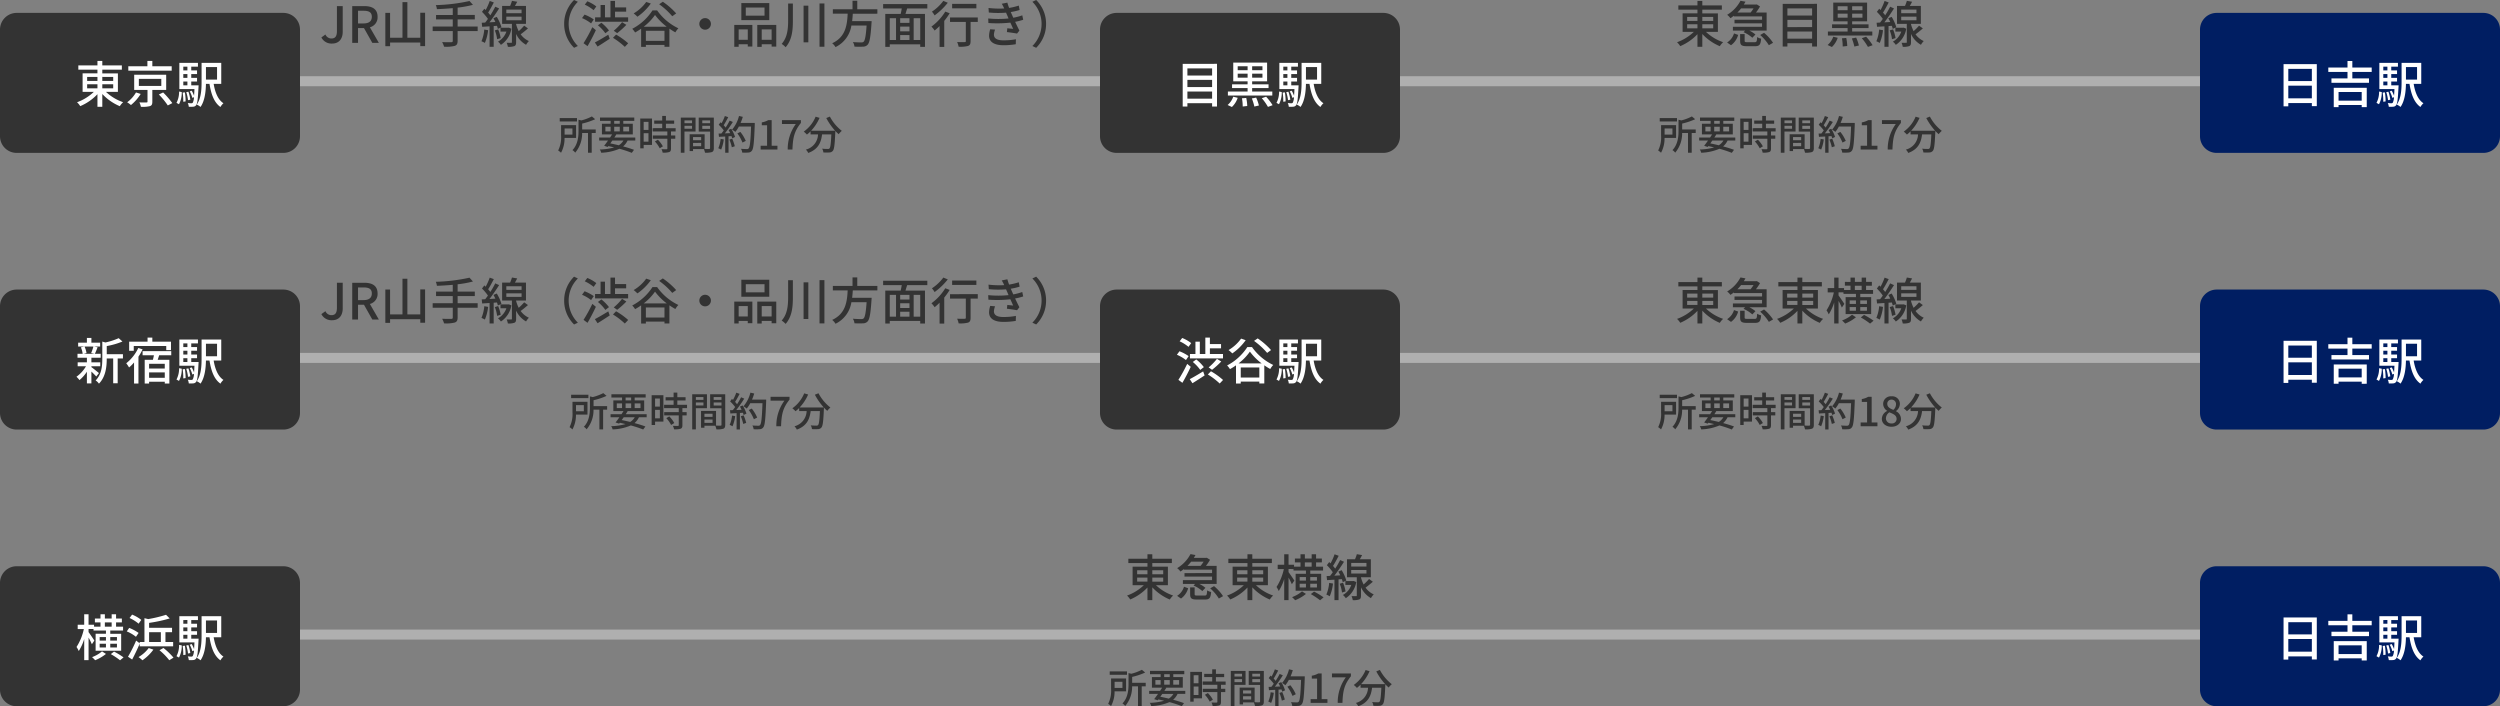 <svg xmlns="http://www.w3.org/2000/svg" width="750" height="211.878" viewBox="0 0 750 211.878">
  <rect x="0" y="0" width="750" height="211.878" fill="#808080" stroke="none"/>
  <g id="グループ_206" data-name="グループ 206" transform="translate(-23366 -1858.13)">
    <path id="パス_180" data-name="パス 180" d="M0,0H750V3H0Z" transform="translate(23366 1881)" fill="#afafaf"/>
    <path id="パス_181" data-name="パス 181" d="M0,0H750V3H0Z" transform="translate(23366 1964)" fill="#afafaf"/>
    <path id="パス_182" data-name="パス 182" d="M5,0H85a5,5,0,0,1,5,5V37a5,5,0,0,1-5,5H5a5,5,0,0,1-5-5V5A5,5,0,0,1,5,0Z" transform="translate(23366 1862)" fill="#333"/>
    <path id="パス_183" data-name="パス 183" d="M5,0H85a5,5,0,0,1,5,5V37a5,5,0,0,1-5,5H5a5,5,0,0,1-5-5V5A5,5,0,0,1,5,0Z" transform="translate(23366 1945)" fill="#333"/>
    <path id="パス_184" data-name="パス 184" d="M5,0H85a5,5,0,0,1,5,5V37a5,5,0,0,1-5,5H5a5,5,0,0,1-5-5V5A5,5,0,0,1,5,0Z" transform="translate(23696 1862)" fill="#333"/>
    <path id="パス_185" data-name="パス 185" d="M5,0H85a5,5,0,0,1,5,5V37a5,5,0,0,1-5,5H5a5,5,0,0,1-5-5V5A5,5,0,0,1,5,0Z" transform="translate(23696 1945)" fill="#333"/>
    <path id="パス_186" data-name="パス 186" d="M5,0H85a5,5,0,0,1,5,5V37a5,5,0,0,1-5,5H5a5,5,0,0,1-5-5V5A5,5,0,0,1,5,0Z" transform="translate(24026 1862)" fill="#001e62"/>
    <path id="パス_187" data-name="パス 187" d="M5,0H85a5,5,0,0,1,5,5V37a5,5,0,0,1-5,5H5a5,5,0,0,1-5-5V5A5,5,0,0,1,5,0Z" transform="translate(24026 1945)" fill="#001e62"/>
    <path id="パス_188" data-name="パス 188" d="M-18.855-5.595h3.09V-4.38h-3.09Zm0-2.2h3.09v1.2h-3.09Zm7.815,0v1.2h-3.27V-7.8Zm0,3.42h-3.27V-5.595h3.27Zm1.41,1.065v-5.55h-4.68V-9.96h5.865v-1.29H-14.31v-1.335h-1.455v1.335H-21.5v1.29h5.73v1.095H-20.22v5.55h3.375A14.271,14.271,0,0,1-21.885-.2a6.539,6.539,0,0,1,.96,1.17,15.177,15.177,0,0,0,5.16-3.585V1.17h1.455V-2.67A15.321,15.321,0,0,0-9.06.99a5.853,5.853,0,0,1,1-1.2,14.186,14.186,0,0,1-5.16-3.105Zm16.14-7.68H.7v-1.6H-.78v1.6H-6.51V-9.66H6.51ZM-4.2-3.135A9.838,9.838,0,0,1-6.855-.18a7.309,7.309,0,0,1,1.14.825A13.54,13.54,0,0,0-2.79-2.685Zm.855-4.08H3.39v2.13H-3.345Zm8.2,3.33v-4.56h-9.6v4.56H-.75V-.39c0,.2-.075.255-.345.255C-1.335-.12-2.28-.12-3.18-.15a5.727,5.727,0,0,1,.45,1.32,9.15,9.15,0,0,0,2.7-.2C.54.78.7.39.7-.36V-3.885ZM2.655-2.52A22.757,22.757,0,0,1,5.34.765L6.7.06a26.568,26.568,0,0,0-2.76-3.195ZM8.7.405a7.548,7.548,0,0,0,.825-3.66l-.8-.15a7.075,7.075,0,0,1-.78,3.39ZM9.8-3.09a16.193,16.193,0,0,1,.18,2.745l.7-.1a16.043,16.043,0,0,0-.21-2.715ZM9.99-6.42h1.23v1.155H9.99Zm1.23-4.44v1.11H9.99v-1.11Zm0,3.345H9.99v-1.14h1.23Zm1.155,2.25V-6.42h1.74V-7.515h-1.74v-1.14h1.74V-9.75h-1.74v-1.11h2.01v-1.155H8.805v7.86h4.53c-.03.81-.075,1.47-.12,2.01a8.571,8.571,0,0,0-.7-1.515l-.6.21a8.041,8.041,0,0,1,.78,1.935l.495-.195a3.837,3.837,0,0,1-.36,1.65.488.488,0,0,1-.42.165,8.378,8.378,0,0,1-1.08-.06,2.916,2.916,0,0,1,.3,1.11A7.911,7.911,0,0,0,12.99,1.14,1.137,1.137,0,0,0,13.83.7c.375-.465.54-1.815.72-5.445.015-.165.03-.525.03-.525ZM12.09-.96a11.275,11.275,0,0,0-.57-2.4l-.645.135A11.335,11.335,0,0,1,11.4-.81Zm8.025-9.78v3.75h-3.33v-3.75Zm1.26,5.04v-6.315h-5.9v5.67c0,2.16-.1,4.935-1.44,6.84a5.138,5.138,0,0,1,1.125.72C16.455-.63,16.74-3.45,16.785-5.7H17.85c.5,3.12,1.38,5.58,3.285,6.93a4.133,4.133,0,0,1,.9-1.125C20.4-.96,19.53-3.12,19.1-5.7Z" transform="translate(23411 1889)" fill="#fff"/>
    <path id="パス_189" data-name="パス 189" d="M-16.98-9.915a14.446,14.446,0,0,1-.675,1.965l1.035.225h-3.3l.87-.225a6.939,6.939,0,0,0-.6-1.965Zm1.665,7.965c-.345-.285-1.725-1.41-2.265-1.785V-3.99h2.655V-5.175H-17.58V-6.54h2.79V-7.725h-1.755c.255-.51.54-1.245.825-1.95l-1.05-.24h1.815V-11.07H-17.58v-1.425h-1.35v1.425h-2.625v1.155h1.845l-1.02.255A7.189,7.189,0,0,1-20.2-7.725H-21.75V-6.54h2.82v1.365H-21.7V-3.99h2.5A10.249,10.249,0,0,1-22.065-.84a5.748,5.748,0,0,1,.9,1.005,11.284,11.284,0,0,0,2.235-2.52v3.51h1.35V-2.4c.555.525,1.155,1.125,1.455,1.485Zm7.2-5.67h-4.86v-2.43a22.86,22.86,0,0,0,4.71-1.365L-9.39-12.42a19.812,19.812,0,0,1-3.99,1.29l-.93-.27v5.19c0,2.07-.18,4.635-2,6.48a3.361,3.361,0,0,1,.99.96c2.07-2.085,2.34-5.2,2.34-7.425V-6.33h1.935V1.1h1.35V-6.33h1.575Zm3.24-2.46h9.75v1.245H6.3V-11.37H.7v-1.215H-.735v1.215h-5.52v2.73h1.38Zm1.365.6A12.8,12.8,0,0,1-7.125-4.89a10.819,10.819,0,0,1,.84,1.26,11.8,11.8,0,0,0,1.5-1.5V1.185h1.32V-6.87A16.737,16.737,0,0,0-2.22-9.06ZM4.425-3.3H-.27V-4.725h4.7ZM-.27-.525v-1.62h4.7v1.62ZM6.375-7.29V-8.535h-8.6V-7.29h3.4c-.075.45-.195.93-.3,1.365H-1.59V1.2H-.27V.66h4.7v.525h1.38v-7.11H2.3c.15-.435.3-.9.45-1.365ZM8.7.405a7.548,7.548,0,0,0,.825-3.66l-.8-.15a7.075,7.075,0,0,1-.78,3.39ZM9.8-3.09a16.193,16.193,0,0,1,.18,2.745l.7-.1a16.043,16.043,0,0,0-.21-2.715ZM9.99-6.42h1.23v1.155H9.99Zm1.23-4.44v1.11H9.99v-1.11Zm0,3.345H9.99v-1.14h1.23Zm1.155,2.25V-6.42h1.74V-7.515h-1.74v-1.14h1.74V-9.75h-1.74v-1.11h2.01v-1.155H8.805v7.86h4.53c-.03.81-.075,1.47-.12,2.01a8.571,8.571,0,0,0-.7-1.515l-.6.21a8.041,8.041,0,0,1,.78,1.935l.495-.195a3.837,3.837,0,0,1-.36,1.65.488.488,0,0,1-.42.165,8.378,8.378,0,0,1-1.08-.06,2.916,2.916,0,0,1,.3,1.11A7.911,7.911,0,0,0,12.99,1.14,1.137,1.137,0,0,0,13.83.7c.375-.465.54-1.815.72-5.445.015-.165.03-.525.03-.525ZM12.09-.96a11.275,11.275,0,0,0-.57-2.4l-.645.135A11.335,11.335,0,0,1,11.4-.81Zm8.025-9.78v3.75h-3.33v-3.75Zm1.26,5.04v-6.315h-5.9v5.67c0,2.16-.1,4.935-1.44,6.84a5.138,5.138,0,0,1,1.125.72C16.455-.63,16.74-3.45,16.785-5.7H17.85c.5,3.12,1.38,5.58,3.285,6.93a4.133,4.133,0,0,1,.9-1.125C20.4-.96,19.53-3.12,19.1-5.7Z" transform="translate(23411 1972)" fill="#fff"/>
    <path id="パス_190" data-name="パス 190" d="M-18.78-1.275V-3.42h7.41v2.145ZM-11.37-6.9v2.16h-7.41V-6.9Zm0-3.45v2.13h-7.41v-2.13Zm-8.82-1.365V1.08h1.41V.09h7.41v.99H-9.9v-12.8ZM-3.69-7.56V-8.775H-.72V-7.56Zm0-3.435H-.72V-9.81H-3.69ZM3.735-9.81H.645v-1.185h3.09Zm0,2.25H.645V-8.775h3.09ZM6.69-3.42H.645V-4.455h4.92V-5.58H.645v-.9H5.13v-5.61H-5.025v5.61h4.3v.9H-5.385v1.125H-.72V-3.42H-6.63v1.2H6.69ZM-5.43,1.23A6.638,6.638,0,0,0-3.69-1.53l-1.335-.33A5.707,5.707,0,0,1-6.72.63Zm3.015-2.61A13.851,13.851,0,0,1-2.19,1.08L-.825.93a13.581,13.581,0,0,0-.3-2.415Zm2.97.045a15.146,15.146,0,0,1,.75,2.43L2.67.78a12.126,12.126,0,0,0-.825-2.37ZM3.54-1.41A15.991,15.991,0,0,1,5.385,1.2L6.78.69A16.279,16.279,0,0,0,4.83-1.86ZM8.7.405a7.548,7.548,0,0,0,.825-3.66l-.8-.15a7.075,7.075,0,0,1-.78,3.39ZM9.8-3.09a16.193,16.193,0,0,1,.18,2.745l.7-.1a16.043,16.043,0,0,0-.21-2.715ZM9.99-6.42h1.23v1.155H9.99Zm1.23-4.44v1.11H9.99v-1.11Zm0,3.345H9.99v-1.14h1.23Zm1.155,2.25V-6.42h1.74V-7.515h-1.74v-1.14h1.74V-9.75h-1.74v-1.11h2.01v-1.155H8.805v7.86h4.53c-.03.81-.075,1.47-.12,2.01a8.571,8.571,0,0,0-.7-1.515l-.6.21a8.041,8.041,0,0,1,.78,1.935l.495-.195a3.837,3.837,0,0,1-.36,1.65.488.488,0,0,1-.42.165,8.378,8.378,0,0,1-1.08-.06,2.916,2.916,0,0,1,.3,1.11A7.911,7.911,0,0,0,12.99,1.14,1.137,1.137,0,0,0,13.83.7c.375-.465.54-1.815.72-5.445.015-.165.03-.525.03-.525ZM12.09-.96a11.275,11.275,0,0,0-.57-2.4l-.645.135A11.335,11.335,0,0,1,11.4-.81Zm8.025-9.78v3.75h-3.33v-3.75Zm1.26,5.04v-6.315h-5.9v5.67c0,2.16-.1,4.935-1.44,6.84a5.138,5.138,0,0,1,1.125.72C16.455-.63,16.74-3.45,16.785-5.7H17.85c.5,3.12,1.38,5.58,3.285,6.93a4.133,4.133,0,0,1,.9-1.125C20.4-.96,19.53-3.12,19.1-5.7Z" transform="translate(23741 1889)" fill="#fff"/>
    <path id="パス_191" data-name="パス 191" d="M-18.015-7.665v1.32H-8.1v-1.32h-3.93v-1.7h3.345v-1.29H-12.03v-1.935H-13.4v4.92h-1.65v-3.69h-1.32v3.69Zm6.63,4.74a25.526,25.526,0,0,0,2.76-2.49l-1.29-.8a16.784,16.784,0,0,1-2.49,2.565ZM-17.16-5.28a12.483,12.483,0,0,1,2.235,2.385l1.08-.84a12.68,12.68,0,0,0-2.28-2.31Zm-.48-5.655a11,11,0,0,0-2.7-1.545l-.765,1.005A11.55,11.55,0,0,1-18.45-9.81Zm-.765,3.9a12.834,12.834,0,0,0-2.76-1.455l-.765,1.05a11.472,11.472,0,0,1,2.715,1.59ZM-18.84-4.71A44.841,44.841,0,0,1-21.48.09l1.2.885c.84-1.425,1.77-3.225,2.505-4.8ZM-17.265,1.1c1.08-.66,2.415-1.53,3.645-2.34l-.435-1.215c-1.47.9-3.015,1.815-4.02,2.325Zm4.62-2.625A21.506,21.506,0,0,1-9.09,1.185L-8.085.12a21.389,21.389,0,0,0-3.63-2.61ZM6.315-8.85a21.922,21.922,0,0,0-4.005-3.5l-1.1.75a21.755,21.755,0,0,1,3.93,3.6ZM-2.67-12.285A12.353,12.353,0,0,1-6.435-8.85a10.5,10.5,0,0,1,1.125,1,16.231,16.231,0,0,0,4.02-3.96ZM-3.42-4.86A16.1,16.1,0,0,0-.03-8.385,17.3,17.3,0,0,0,3.48-4.86Zm.645,4.245V-3.63H2.8V-.615ZM-.8-9.75A16.094,16.094,0,0,1-6.87-4.23a5.577,5.577,0,0,1,.855,1.1A16.63,16.63,0,0,0-4.2-4.275v5.46h1.425V.615H2.8V1.17H4.29V-4.275a18.132,18.132,0,0,0,1.785,1.11,5.931,5.931,0,0,1,.9-1.215A16.418,16.418,0,0,1,.6-9.75ZM8.7.405a7.548,7.548,0,0,0,.825-3.66l-.8-.15a7.075,7.075,0,0,1-.78,3.39ZM9.8-3.09a16.193,16.193,0,0,1,.18,2.745l.7-.1a16.043,16.043,0,0,0-.21-2.715ZM9.99-6.42h1.23v1.155H9.99Zm1.23-4.44v1.11H9.99v-1.11Zm0,3.345H9.99v-1.14h1.23Zm1.155,2.25V-6.42h1.74V-7.515h-1.74v-1.14h1.74V-9.75h-1.74v-1.11h2.01v-1.155H8.805v7.86h4.53c-.03.81-.075,1.47-.12,2.01a8.571,8.571,0,0,0-.7-1.515l-.6.21a8.041,8.041,0,0,1,.78,1.935l.495-.195a3.837,3.837,0,0,1-.36,1.65.488.488,0,0,1-.42.165,8.378,8.378,0,0,1-1.08-.06,2.916,2.916,0,0,1,.3,1.11A7.911,7.911,0,0,0,12.99,1.14,1.137,1.137,0,0,0,13.83.7c.375-.465.54-1.815.72-5.445.015-.165.03-.525.03-.525ZM12.09-.96a11.275,11.275,0,0,0-.57-2.4l-.645.135A11.335,11.335,0,0,1,11.4-.81Zm8.025-9.78v3.75h-3.33v-3.75Zm1.26,5.04v-6.315h-5.9v5.67c0,2.16-.1,4.935-1.44,6.84a5.138,5.138,0,0,1,1.125.72C16.455-.63,16.74-3.45,16.785-5.7H17.85c.5,3.12,1.38,5.58,3.285,6.93a4.133,4.133,0,0,1,.9-1.125C20.4-.96,19.53-3.12,19.1-5.7Z" transform="translate(23741 1972)" fill="#fff"/>
    <path id="パス_192" data-name="パス 192" d="M-110.393.2c2.25,0,3.21-1.59,3.21-3.57V-11.04h-1.74v7.5c0,1.62-.555,2.22-1.665,2.22a1.957,1.957,0,0,1-1.785-1.2l-1.215.885A3.389,3.389,0,0,0-110.393.2Zm7.8-9.84h1.665c1.605,0,2.475.465,2.475,1.8s-.87,2-2.475,2h-1.665ZM-96.338,0l-2.7-4.68a3.073,3.073,0,0,0,2.31-3.165c0-2.385-1.71-3.195-3.99-3.195h-3.615V0h1.74V-4.455h1.785L-98.3,0Zm12.42-9.045v7.5h-3.87V-12.24h-1.47V-1.545h-3.72v-7.47H-94.4V.99h1.425V-.12h9.06V.96h1.44V-9.045ZM-66.7-4.92h-6.015V-7.05h5.16V-8.385h-5.16v-2.2a31.016,31.016,0,0,0,4.6-.84l-1.035-1.14a52.851,52.851,0,0,1-10.11,1.23,4.165,4.165,0,0,1,.33,1.215c1.515-.06,3.15-.165,4.755-.3v2.04h-5.01V-7.05h5.01v2.13H-80.2v1.365h6.03V-.63c0,.315-.12.42-.45.42-.345.015-1.545.015-2.745-.03a6.044,6.044,0,0,1,.585,1.38A10.522,10.522,0,0,0-73.6.9c.63-.21.885-.6.885-1.515v-2.94H-66.7Zm1.98.915a11.484,11.484,0,0,1-.84,3.51,7.136,7.136,0,0,1,1.02.5,13.679,13.679,0,0,0,.975-3.81Zm3.81-1.125a8.319,8.319,0,0,1,.27.915l1.065-.5a12.24,12.24,0,0,0-1.4-3.105l-.99.42a11.263,11.263,0,0,1,.57,1.125l-1.77.105c.975-1.245,2.055-2.835,2.9-4.17l-1.155-.525A27.015,27.015,0,0,1-62.9-8.28a9.269,9.269,0,0,0-.66-.81c.54-.825,1.185-2.025,1.71-3.045l-1.23-.45A17.953,17.953,0,0,1-64.3-9.855c-.135-.135-.27-.27-.4-.39l-.705.93A14.365,14.365,0,0,1-63.622-7.2c-.27.39-.555.765-.81,1.095l-1.05.06.135,1.215c.66-.03,1.41-.09,2.22-.135V1.17h1.23V-5.055Zm-.645,1.38a10.133,10.133,0,0,1,.69,2.64l1.065-.33a11.608,11.608,0,0,0-.75-2.61Zm4.2-.825-.195.03h-2.3V-3.39h1.77a5.478,5.478,0,0,1-2.52,3.015,4.425,4.425,0,0,1,.87.96A7.144,7.144,0,0,0-56.587-4.26Zm-.75-3.3h4.575V-6.8H-58.1Zm0-2.115h4.575v1.08H-58.1Zm5.355,4.815a15.3,15.3,0,0,1-1.635,1.65,10.242,10.242,0,0,1-.78-2.07V-5.7h2.955v-5.385h-3.315c.225-.39.465-.825.69-1.26l-1.575-.27a12.747,12.747,0,0,1-.555,1.53h-2.4V-5.7h2.94V-.24c0,.165-.045.21-.225.21-.18.015-.75.015-1.35,0a5.008,5.008,0,0,1,.36,1.2,5.074,5.074,0,0,0,1.95-.21c.435-.2.525-.555.525-1.185v-2.46A7.164,7.164,0,0,0-52.177.57a5.366,5.366,0,0,1,.84-1.125A6,6,0,0,1-53.8-2.58c.69-.495,1.485-1.155,2.19-1.77Zm14.97,6.645,1.14-.54A9.335,9.335,0,0,1-39.4-5.7a9.335,9.335,0,0,1,2.76-6.63l-1.14-.54a9.994,9.994,0,0,0-2.97,7.17A9.994,9.994,0,0,0-37.777,1.47Zm6.3-9.135v1.32h9.915v-1.32h-3.93v-1.7h3.345v-1.29h-3.345v-1.935h-1.365v4.92h-1.65v-3.69h-1.32v3.69Zm6.63,4.74a25.526,25.526,0,0,0,2.76-2.49l-1.29-.8a16.784,16.784,0,0,1-2.49,2.565ZM-30.623-5.28a12.483,12.483,0,0,1,2.235,2.385l1.08-.84a12.68,12.68,0,0,0-2.28-2.31Zm-.48-5.655a11,11,0,0,0-2.7-1.545l-.765,1.005A11.55,11.55,0,0,1-31.913-9.81Zm-.765,3.9a12.834,12.834,0,0,0-2.76-1.455l-.765,1.05a11.472,11.472,0,0,1,2.715,1.59ZM-32.3-4.71a44.842,44.842,0,0,1-2.64,4.8l1.2.885c.84-1.425,1.77-3.225,2.5-4.8ZM-30.728,1.1c1.08-.66,2.415-1.53,3.645-2.34l-.435-1.215c-1.47.9-3.015,1.815-4.02,2.325Zm4.62-2.625a21.506,21.506,0,0,1,3.555,2.715L-21.548.12a21.389,21.389,0,0,0-3.63-2.61Zm18.96-7.32a21.922,21.922,0,0,0-4.005-3.5l-1.1.75a21.755,21.755,0,0,1,3.93,3.6Zm-8.985-3.435A12.353,12.353,0,0,1-19.9-8.85a10.5,10.5,0,0,1,1.125,1,16.231,16.231,0,0,0,4.02-3.96Zm-.75,7.425a16.1,16.1,0,0,0,3.39-3.525A17.3,17.3,0,0,0-9.983-4.86Zm.645,4.245V-3.63h5.58V-.615Zm1.98-9.135a16.094,16.094,0,0,1-6.075,5.52,5.577,5.577,0,0,1,.855,1.1,16.63,16.63,0,0,0,1.815-1.14v5.46h1.425V.615h5.58V1.17h1.485V-4.275a18.132,18.132,0,0,0,1.785,1.11,5.931,5.931,0,0,1,.9-1.215,16.418,16.418,0,0,1-6.375-5.37ZM-.2-5.7a1.741,1.741,0,0,0,1.74,1.74A1.741,1.741,0,0,0,3.277-5.7a1.741,1.741,0,0,0-1.74-1.74A1.741,1.741,0,0,0-.2-5.7Zm19.56-2.475H13.732V-10.62h5.625Zm1.425-3.78H12.4V-6.84h8.385Zm-6.45,7.9V-.93H11.6V-4.05Zm-4.05,5.235H11.6V.405h2.73V1.08h1.38V-5.385h-5.43ZM18.517-.93V-4.05h2.97V-.93ZM17.182-5.385v6.57h1.335V.405h2.97V1.11h1.395V-5.385Zm9.255-6.42V-6.72c0,2.52-.21,5.055-1.935,7.02a6.368,6.368,0,0,1,1.185,1c1.95-2.235,2.175-5.16,2.175-8.025v-5.085Zm4.635.63v11H32.5v-11Zm4.785-.66V1.155h1.47v-12.99ZM53.212-8.76v-1.335h-6.03v-2.55H45.757v2.55h-5.9V-8.76H44.3c-.165,3.33-.57,6.99-4.65,8.865a4.076,4.076,0,0,1,1,1.155,8.617,8.617,0,0,0,4.77-6.48h4.56c-.21,3.12-.495,4.53-.9,4.875a.983.983,0,0,1-.72.2c-.42,0-1.47-.015-2.505-.105a2.885,2.885,0,0,1,.48,1.365,24.1,24.1,0,0,0,2.535.015,1.864,1.864,0,0,0,1.41-.57c.585-.615.9-2.28,1.17-6.45.03-.21.045-.645.045-.645h-5.85c.09-.735.15-1.485.195-2.22ZM66.067-.87H64.1V-7.41h1.965ZM56.932-7.41h1.875V-.87H56.932ZM62.842-6h-2.79V-7.41h2.79Zm-2.79,3.645h2.79V-.87h-2.79Zm2.79-1.11h-2.79V-4.89h2.79Zm5.355-6.87v-1.32H54.938v1.32h5.595c-.09.54-.21,1.14-.33,1.65h-4.62V1.2h1.35V.42h9.135V1.2h1.425V-8.685h-5.85c.15-.51.33-1.1.51-1.65Zm14.715-1.38H75.637v1.335h7.275ZM73-12.6a13.573,13.573,0,0,1-3.42,3.225,6.378,6.378,0,0,1,.795,1.125,19.8,19.8,0,0,0,3.96-3.8Zm.585,3.21a15.921,15.921,0,0,1-4.155,4.5,7.732,7.732,0,0,1,.96,1.185,19.852,19.852,0,0,0,1.485-1.35v6.27h1.4V-6.6A20.24,20.24,0,0,0,74.9-8.895Zm9.75,1.77H75.007v1.335h4.74v5.76c0,.21-.09.285-.375.285-.27.015-1.275.015-2.235-.015a5.6,5.6,0,0,1,.45,1.4A9.374,9.374,0,0,0,80.423.915c.57-.225.75-.63.75-1.425V-6.285h2.16ZM87.067-4.1a7.038,7.038,0,0,0-.345,1.92c0,1.95,1.62,2.88,4.335,2.88a22.4,22.4,0,0,0,3.675-.3l.045-1.5a19.436,19.436,0,0,1-3.765.33c-2.04,0-2.835-.675-2.835-1.725a5.009,5.009,0,0,1,.345-1.485Zm9.615-4.17a16.393,16.393,0,0,1-2.7.72c-.195-.435-.36-.81-.48-1.08l-.27-.63a17.854,17.854,0,0,0,2.655-.615l-.255-1.32a18.163,18.163,0,0,1-2.9.7,16.294,16.294,0,0,1-.525-1.59l-1.68.345a9.915,9.915,0,0,1,.615,1.155l.12.255a26.994,26.994,0,0,1-4.71-.15l.09,1.365a28.6,28.6,0,0,0,5.175.045c.105.255.225.525.345.795l.4.945a30.632,30.632,0,0,1-6.1,0l.06,1.365a36.361,36.361,0,0,0,6.585-.12c.3.645.585,1.3.84,1.875-.435-.045-1.08-.105-1.755-.18l-.12,1.14c.96.12,2.265.3,3.045.45l.705-.9c-.42-.8-.87-1.755-1.29-2.625a16.69,16.69,0,0,0,2.43-.615Zm4.17-4.6-1.14.54a9.335,9.335,0,0,1,2.76,6.63A9.335,9.335,0,0,1,99.713.93l1.14.54a9.994,9.994,0,0,0,2.97-7.17A9.994,9.994,0,0,0,100.853-12.87Z" transform="translate(23576 1871)" fill="#333"/>
    <path id="パス_193" data-name="パス 193" d="M-110.393.2c2.25,0,3.21-1.59,3.21-3.57V-11.04h-1.74v7.5c0,1.62-.555,2.22-1.665,2.22a1.957,1.957,0,0,1-1.785-1.2l-1.215.885A3.389,3.389,0,0,0-110.393.2Zm7.8-9.84h1.665c1.605,0,2.475.465,2.475,1.8s-.87,2-2.475,2h-1.665ZM-96.338,0l-2.7-4.68a3.073,3.073,0,0,0,2.31-3.165c0-2.385-1.71-3.195-3.99-3.195h-3.615V0h1.74V-4.455h1.785L-98.3,0Zm12.42-9.045v7.5h-3.87V-12.24h-1.47V-1.545h-3.72v-7.47H-94.4V.99h1.425V-.12h9.06V.96h1.44V-9.045ZM-66.7-4.92h-6.015V-7.05h5.16V-8.385h-5.16v-2.2a31.016,31.016,0,0,0,4.6-.84l-1.035-1.14a52.851,52.851,0,0,1-10.11,1.23,4.165,4.165,0,0,1,.33,1.215c1.515-.06,3.15-.165,4.755-.3v2.04h-5.01V-7.05h5.01v2.13H-80.2v1.365h6.03V-.63c0,.315-.12.42-.45.42-.345.015-1.545.015-2.745-.03a6.044,6.044,0,0,1,.585,1.38A10.522,10.522,0,0,0-73.6.9c.63-.21.885-.6.885-1.515v-2.94H-66.7Zm1.98.915a11.484,11.484,0,0,1-.84,3.51,7.136,7.136,0,0,1,1.02.5,13.679,13.679,0,0,0,.975-3.81Zm3.81-1.125a8.319,8.319,0,0,1,.27.915l1.065-.5a12.24,12.24,0,0,0-1.4-3.105l-.99.42a11.263,11.263,0,0,1,.57,1.125l-1.77.105c.975-1.245,2.055-2.835,2.9-4.17l-1.155-.525A27.015,27.015,0,0,1-62.9-8.28a9.269,9.269,0,0,0-.66-.81c.54-.825,1.185-2.025,1.71-3.045l-1.23-.45A17.953,17.953,0,0,1-64.3-9.855c-.135-.135-.27-.27-.4-.39l-.705.93A14.365,14.365,0,0,1-63.622-7.2c-.27.39-.555.765-.81,1.095l-1.05.06.135,1.215c.66-.03,1.41-.09,2.22-.135V1.17h1.23V-5.055Zm-.645,1.38a10.133,10.133,0,0,1,.69,2.64l1.065-.33a11.608,11.608,0,0,0-.75-2.61Zm4.2-.825-.195.03h-2.3V-3.39h1.77a5.478,5.478,0,0,1-2.52,3.015,4.425,4.425,0,0,1,.87.96A7.144,7.144,0,0,0-56.587-4.26Zm-.75-3.3h4.575V-6.8H-58.1Zm0-2.115h4.575v1.08H-58.1Zm5.355,4.815a15.3,15.3,0,0,1-1.635,1.65,10.242,10.242,0,0,1-.78-2.07V-5.7h2.955v-5.385h-3.315c.225-.39.465-.825.69-1.26l-1.575-.27a12.747,12.747,0,0,1-.555,1.53h-2.4V-5.7h2.94V-.24c0,.165-.045.21-.225.21-.18.015-.75.015-1.35,0a5.008,5.008,0,0,1,.36,1.2,5.074,5.074,0,0,0,1.95-.21c.435-.2.525-.555.525-1.185v-2.46A7.164,7.164,0,0,0-52.177.57a5.366,5.366,0,0,1,.84-1.125A6,6,0,0,1-53.8-2.58c.69-.495,1.485-1.155,2.19-1.77Zm14.97,6.645,1.14-.54A9.335,9.335,0,0,1-39.4-5.7a9.335,9.335,0,0,1,2.76-6.63l-1.14-.54a9.994,9.994,0,0,0-2.97,7.17A9.994,9.994,0,0,0-37.777,1.47Zm6.3-9.135v1.32h9.915v-1.32h-3.93v-1.7h3.345v-1.29h-3.345v-1.935h-1.365v4.92h-1.65v-3.69h-1.32v3.69Zm6.63,4.74a25.526,25.526,0,0,0,2.76-2.49l-1.29-.8a16.784,16.784,0,0,1-2.49,2.565ZM-30.623-5.28a12.483,12.483,0,0,1,2.235,2.385l1.08-.84a12.68,12.68,0,0,0-2.28-2.31Zm-.48-5.655a11,11,0,0,0-2.7-1.545l-.765,1.005A11.55,11.55,0,0,1-31.913-9.81Zm-.765,3.9a12.834,12.834,0,0,0-2.76-1.455l-.765,1.05a11.472,11.472,0,0,1,2.715,1.59ZM-32.3-4.71a44.842,44.842,0,0,1-2.64,4.8l1.2.885c.84-1.425,1.77-3.225,2.5-4.8ZM-30.728,1.1c1.08-.66,2.415-1.53,3.645-2.34l-.435-1.215c-1.47.9-3.015,1.815-4.02,2.325Zm4.62-2.625a21.506,21.506,0,0,1,3.555,2.715L-21.548.12a21.389,21.389,0,0,0-3.63-2.61Zm18.96-7.32a21.922,21.922,0,0,0-4.005-3.5l-1.1.75a21.755,21.755,0,0,1,3.93,3.6Zm-8.985-3.435A12.353,12.353,0,0,1-19.9-8.85a10.5,10.5,0,0,1,1.125,1,16.231,16.231,0,0,0,4.02-3.96Zm-.75,7.425a16.1,16.1,0,0,0,3.39-3.525A17.3,17.3,0,0,0-9.983-4.86Zm.645,4.245V-3.63h5.58V-.615Zm1.98-9.135a16.094,16.094,0,0,1-6.075,5.52,5.577,5.577,0,0,1,.855,1.1,16.63,16.63,0,0,0,1.815-1.14v5.46h1.425V.615h5.58V1.17h1.485V-4.275a18.132,18.132,0,0,0,1.785,1.11,5.931,5.931,0,0,1,.9-1.215,16.418,16.418,0,0,1-6.375-5.37ZM-.2-5.7a1.741,1.741,0,0,0,1.74,1.74A1.741,1.741,0,0,0,3.277-5.7a1.741,1.741,0,0,0-1.74-1.74A1.741,1.741,0,0,0-.2-5.7Zm19.56-2.475H13.732V-10.62h5.625Zm1.425-3.78H12.4V-6.84h8.385Zm-6.45,7.9V-.93H11.6V-4.05Zm-4.05,5.235H11.6V.405h2.73V1.08h1.38V-5.385h-5.43ZM18.517-.93V-4.05h2.97V-.93ZM17.182-5.385v6.57h1.335V.405h2.97V1.11h1.395V-5.385Zm9.255-6.42V-6.72c0,2.52-.21,5.055-1.935,7.02a6.368,6.368,0,0,1,1.185,1c1.95-2.235,2.175-5.16,2.175-8.025v-5.085Zm4.635.63v11H32.5v-11Zm4.785-.66V1.155h1.47v-12.99ZM53.212-8.76v-1.335h-6.03v-2.55H45.757v2.55h-5.9V-8.76H44.3c-.165,3.33-.57,6.99-4.65,8.865a4.076,4.076,0,0,1,1,1.155,8.617,8.617,0,0,0,4.77-6.48h4.56c-.21,3.12-.495,4.53-.9,4.875a.983.983,0,0,1-.72.2c-.42,0-1.47-.015-2.505-.105a2.885,2.885,0,0,1,.48,1.365,24.1,24.1,0,0,0,2.535.015,1.864,1.864,0,0,0,1.41-.57c.585-.615.9-2.28,1.17-6.45.03-.21.045-.645.045-.645h-5.85c.09-.735.15-1.485.195-2.22ZM66.067-.87H64.1V-7.41h1.965ZM56.932-7.41h1.875V-.87H56.932ZM62.842-6h-2.79V-7.41h2.79Zm-2.79,3.645h2.79V-.87h-2.79Zm2.79-1.11h-2.79V-4.89h2.79Zm5.355-6.87v-1.32H54.938v1.32h5.595c-.09.54-.21,1.14-.33,1.65h-4.62V1.2h1.35V.42h9.135V1.2h1.425V-8.685h-5.85c.15-.51.33-1.1.51-1.65Zm14.715-1.38H75.637v1.335h7.275ZM73-12.6a13.573,13.573,0,0,1-3.42,3.225,6.378,6.378,0,0,1,.795,1.125,19.8,19.8,0,0,0,3.96-3.8Zm.585,3.21a15.921,15.921,0,0,1-4.155,4.5,7.732,7.732,0,0,1,.96,1.185,19.852,19.852,0,0,0,1.485-1.35v6.27h1.4V-6.6A20.24,20.24,0,0,0,74.9-8.895Zm9.75,1.77H75.007v1.335h4.74v5.76c0,.21-.09.285-.375.285-.27.015-1.275.015-2.235-.015a5.6,5.6,0,0,1,.45,1.4A9.374,9.374,0,0,0,80.423.915c.57-.225.75-.63.75-1.425V-6.285h2.16ZM87.067-4.1a7.038,7.038,0,0,0-.345,1.92c0,1.95,1.62,2.88,4.335,2.88a22.4,22.4,0,0,0,3.675-.3l.045-1.5a19.436,19.436,0,0,1-3.765.33c-2.04,0-2.835-.675-2.835-1.725a5.009,5.009,0,0,1,.345-1.485Zm9.615-4.17a16.393,16.393,0,0,1-2.7.72c-.195-.435-.36-.81-.48-1.08l-.27-.63a17.854,17.854,0,0,0,2.655-.615l-.255-1.32a18.163,18.163,0,0,1-2.9.7,16.294,16.294,0,0,1-.525-1.59l-1.68.345a9.915,9.915,0,0,1,.615,1.155l.12.255a26.994,26.994,0,0,1-4.71-.15l.09,1.365a28.6,28.6,0,0,0,5.175.045c.105.255.225.525.345.795l.4.945a30.632,30.632,0,0,1-6.1,0l.06,1.365a36.361,36.361,0,0,0,6.585-.12c.3.645.585,1.3.84,1.875-.435-.045-1.08-.105-1.755-.18l-.12,1.14c.96.12,2.265.3,3.045.45l.705-.9c-.42-.8-.87-1.755-1.29-2.625a16.69,16.69,0,0,0,2.43-.615Zm4.17-4.6-1.14.54a9.335,9.335,0,0,1,2.76,6.63A9.335,9.335,0,0,1,99.713.93l1.14.54a9.994,9.994,0,0,0,2.97-7.17A9.994,9.994,0,0,0,100.853-12.87Z" transform="translate(23576 1954)" fill="#333"/>
    <path id="パス_194" data-name="パス 194" d="M-33.855-5.595h3.09V-4.38h-3.09Zm0-2.2h3.09v1.2h-3.09Zm7.815,0v1.2h-3.27V-7.8Zm0,3.42h-3.27V-5.595h3.27Zm1.41,1.065v-5.55h-4.68V-9.96h5.865v-1.29H-29.31v-1.335h-1.455v1.335h-5.73v1.29h5.73v1.095H-35.22v5.55h3.375A14.271,14.271,0,0,1-36.885-.2a6.539,6.539,0,0,1,.96,1.17,15.177,15.177,0,0,0,5.16-3.585V1.17h1.455V-2.67A15.321,15.321,0,0,0-24.06.99a5.853,5.853,0,0,1,1-1.2,14.186,14.186,0,0,1-5.16-3.105Zm10.7-7.05A13.4,13.4,0,0,1-14.82-9.1h-3.96a12.362,12.362,0,0,0,1.11-1.26Zm-5.91,2.4h8.46v1.02H-19.65V-5.88h8.265v1.05H-20.13v1.14h3.66l-.465.48A9.747,9.747,0,0,1-14.3-1.545l.93-.975a8.592,8.592,0,0,0-1.83-1.17h5.19V-9.1h-3.21a15.039,15.039,0,0,0,1.23-1.83l-.96-.615-.225.045h-3.69c.18-.285.345-.57.51-.855l-1.5-.285a10.664,10.664,0,0,1-4,4.215,4.916,4.916,0,0,1,.99,1.02,10.52,10.52,0,0,0,1.02-.75ZM-20.7.7a5.649,5.649,0,0,0,2.145-3.1L-19.8-2.85A4.881,4.881,0,0,1-21.87-.12ZM-15.8-.21c-.675,0-.81-.06-.81-.435v-2.01h-1.35V-.63c0,1.245.375,1.62,2.01,1.62h2.49c1.26,0,1.665-.435,1.8-2.265a3.663,3.663,0,0,1-1.2-.48c-.06,1.35-.165,1.545-.735,1.545Zm3.855-2.16A13.681,13.681,0,0,1-9.345.69l1.26-.72a14.068,14.068,0,0,0-2.7-3Zm8.16,1.1V-3.42H3.63v2.145ZM3.63-6.9v2.16H-3.78V-6.9Zm0-3.45v2.13H-3.78v-2.13Zm-8.82-1.365V1.08h1.41V.09H3.63v.99H5.1v-12.8ZM11.31-7.56V-8.775h2.97V-7.56Zm0-3.435h2.97V-9.81H11.31ZM18.735-9.81h-3.09v-1.185h3.09Zm0,2.25h-3.09V-8.775h3.09ZM21.69-3.42H15.645V-4.455h4.92V-5.58h-4.92v-.9H20.13v-5.61H9.975v5.61h4.3v.9H9.615v1.125H14.28V-3.42H8.37v1.2H21.69ZM9.57,1.23a6.638,6.638,0,0,0,1.74-2.76L9.975-1.86A5.707,5.707,0,0,1,8.28.63Zm3.015-2.61a13.851,13.851,0,0,1,.225,2.46L14.175.93a13.581,13.581,0,0,0-.3-2.415Zm2.97.045a15.146,15.146,0,0,1,.75,2.43L17.67.78a12.126,12.126,0,0,0-.825-2.37ZM18.54-1.41A15.991,15.991,0,0,1,20.385,1.2l1.4-.51a16.279,16.279,0,0,0-1.95-2.55ZM23.745-4a11.484,11.484,0,0,1-.84,3.51,7.136,7.136,0,0,1,1.02.5A13.679,13.679,0,0,0,24.9-3.81Zm3.81-1.125a8.319,8.319,0,0,1,.27.915l1.065-.5a12.24,12.24,0,0,0-1.4-3.105l-.99.42a11.262,11.262,0,0,1,.57,1.125l-1.77.105C26.28-7.41,27.36-9,28.2-10.335l-1.155-.525A27.015,27.015,0,0,1,25.56-8.28a9.268,9.268,0,0,0-.66-.81c.54-.825,1.185-2.025,1.71-3.045l-1.23-.45a17.953,17.953,0,0,1-1.215,2.73c-.135-.135-.27-.27-.405-.39l-.7.93A14.365,14.365,0,0,1,24.84-7.2c-.27.39-.555.765-.81,1.095l-1.05.06.135,1.215c.66-.03,1.41-.09,2.22-.135V1.17h1.23V-5.055ZM26.91-3.75a10.133,10.133,0,0,1,.69,2.64l1.065-.33a11.608,11.608,0,0,0-.75-2.61Zm4.2-.825-.195.03h-2.3V-3.39h1.77A5.478,5.478,0,0,1,27.87-.375a4.425,4.425,0,0,1,.87.96A7.144,7.144,0,0,0,31.875-4.26Zm-.75-3.3h4.575V-6.8H30.36Zm0-2.115h4.575v1.08H30.36Zm5.355,4.815a15.3,15.3,0,0,1-1.635,1.65,10.242,10.242,0,0,1-.78-2.07V-5.7h2.955v-5.385H32.94c.225-.39.465-.825.69-1.26l-1.575-.27a12.747,12.747,0,0,1-.555,1.53H29.1V-5.7h2.94V-.24c0,.165-.045.21-.225.21-.18.015-.75.015-1.35,0a5.008,5.008,0,0,1,.36,1.2,5.074,5.074,0,0,0,1.95-.21c.435-.2.525-.555.525-1.185v-2.46A7.164,7.164,0,0,0,36.285.57a5.366,5.366,0,0,1,.84-1.125,6,6,0,0,1-2.46-2.025c.69-.495,1.485-1.155,2.19-1.77Z" transform="translate(23906 1871)" fill="#333"/>
    <path id="パス_195" data-name="パス 195" d="M-33.855-5.595h3.09V-4.38h-3.09Zm0-2.2h3.09v1.2h-3.09Zm7.815,0v1.2h-3.27V-7.8Zm0,3.42h-3.27V-5.595h3.27Zm1.41,1.065v-5.55h-4.68V-9.96h5.865v-1.29H-29.31v-1.335h-1.455v1.335h-5.73v1.29h5.73v1.095H-35.22v5.55h3.375A14.271,14.271,0,0,1-36.885-.2a6.539,6.539,0,0,1,.96,1.17,15.177,15.177,0,0,0,5.16-3.585V1.17h1.455V-2.67A15.321,15.321,0,0,0-24.06.99a5.853,5.853,0,0,1,1-1.2,14.186,14.186,0,0,1-5.16-3.105Zm10.7-7.05A13.4,13.4,0,0,1-14.82-9.1h-3.96a12.362,12.362,0,0,0,1.11-1.26Zm-5.91,2.4h8.46v1.02H-19.65V-5.88h8.265v1.05H-20.13v1.14h3.66l-.465.48A9.747,9.747,0,0,1-14.3-1.545l.93-.975a8.592,8.592,0,0,0-1.83-1.17h5.19V-9.1h-3.21a15.039,15.039,0,0,0,1.23-1.83l-.96-.615-.225.045h-3.69c.18-.285.345-.57.51-.855l-1.5-.285a10.664,10.664,0,0,1-4,4.215,4.916,4.916,0,0,1,.99,1.02,10.52,10.52,0,0,0,1.02-.75ZM-20.7.7a5.649,5.649,0,0,0,2.145-3.1L-19.8-2.85A4.881,4.881,0,0,1-21.87-.12ZM-15.8-.21c-.675,0-.81-.06-.81-.435v-2.01h-1.35V-.63c0,1.245.375,1.62,2.01,1.62h2.49c1.26,0,1.665-.435,1.8-2.265a3.663,3.663,0,0,1-1.2-.48c-.06,1.35-.165,1.545-.735,1.545Zm3.855-2.16A13.681,13.681,0,0,1-9.345.69l1.26-.72a14.068,14.068,0,0,0-2.7-3Zm8.085-3.225h3.09V-4.38h-3.09Zm0-2.2h3.09v1.2h-3.09Zm7.815,0v1.2H.69V-7.8Zm0,3.42H.69V-5.595H3.96ZM5.37-3.315v-5.55H.69V-9.96H6.555v-1.29H.69v-1.335H-.765v1.335h-5.73v1.29h5.73v1.095H-5.22v5.55h3.375A14.271,14.271,0,0,1-6.885-.2a6.539,6.539,0,0,1,.96,1.17A15.177,15.177,0,0,0-.765-2.61V1.17H.69V-2.67A15.321,15.321,0,0,0,5.94.99a5.853,5.853,0,0,1,1-1.2,14.186,14.186,0,0,1-5.16-3.105Zm11.085-6.84h2.04v1.29h-2.04Zm3.63,4.41V-4.68h-2.01V-5.745Zm0,3.105h-2.01v-1.1h2.01Zm-5.19-1.1h1.89v1.1H14.9Zm0-2.01h1.89V-4.68H14.9Zm-1.59,1.05C13.08-5.07,11.97-6.7,11.565-7.23v-.93H13.05v.45h3.735v.975h-3.1V-1.65h7.665V-6.735h-3.27V-7.71h3.84V-8.865h-2.1v-1.29h1.74V-11.3h-1.74v-1.29h-1.32v1.29h-2.04v-1.29H15.15v1.29H13.47v1.14h1.68v1.29H13.215V-9.45h-1.65v-3.135H10.26V-9.45H8.31v1.29h1.845a16.2,16.2,0,0,1-2.2,5.385A7.26,7.26,0,0,1,8.625-1.56a14.746,14.746,0,0,0,1.635-3.6V1.17h1.305V-5.595a20.1,20.1,0,0,1,.99,1.995Zm2.3,3.24A9.775,9.775,0,0,1,12.615.27a9.06,9.06,0,0,1,.93.93,12.585,12.585,0,0,0,3.24-1.89Zm2.64.825a21.69,21.69,0,0,1,2.775,1.845l1.05-.87a22.329,22.329,0,0,0-2.85-1.74ZM23.745-4a11.484,11.484,0,0,1-.84,3.51,7.136,7.136,0,0,1,1.02.5A13.679,13.679,0,0,0,24.9-3.81Zm3.81-1.125a8.319,8.319,0,0,1,.27.915l1.065-.5a12.24,12.24,0,0,0-1.4-3.105l-.99.42a11.262,11.262,0,0,1,.57,1.125l-1.77.105C26.28-7.41,27.36-9,28.2-10.335l-1.155-.525A27.015,27.015,0,0,1,25.56-8.28a9.268,9.268,0,0,0-.66-.81c.54-.825,1.185-2.025,1.71-3.045l-1.23-.45a17.953,17.953,0,0,1-1.215,2.73c-.135-.135-.27-.27-.405-.39l-.7.93A14.365,14.365,0,0,1,24.84-7.2c-.27.39-.555.765-.81,1.095l-1.05.06.135,1.215c.66-.03,1.41-.09,2.22-.135V1.17h1.23V-5.055ZM26.91-3.75a10.133,10.133,0,0,1,.69,2.64l1.065-.33a11.608,11.608,0,0,0-.75-2.61Zm4.2-.825-.195.03h-2.3V-3.39h1.77A5.478,5.478,0,0,1,27.87-.375a4.425,4.425,0,0,1,.87.96A7.144,7.144,0,0,0,31.875-4.26Zm-.75-3.3h4.575V-6.8H30.36Zm0-2.115h4.575v1.08H30.36Zm5.355,4.815a15.3,15.3,0,0,1-1.635,1.65,10.242,10.242,0,0,1-.78-2.07V-5.7h2.955v-5.385H32.94c.225-.39.465-.825.69-1.26l-1.575-.27a12.747,12.747,0,0,1-.555,1.53H29.1V-5.7h2.94V-.24c0,.165-.045.21-.225.21-.18.015-.75.015-1.35,0a5.008,5.008,0,0,1,.36,1.2,5.074,5.074,0,0,0,1.95-.21c.435-.2.525-.555.525-1.185v-2.46A7.164,7.164,0,0,0,36.285.57a5.366,5.366,0,0,1,.84-1.125,6,6,0,0,1-2.46-2.025c.69-.495,1.485-1.155,2.19-1.77Z" transform="translate(23906 1954)" fill="#333"/>
    <path id="パス_196" data-name="パス 196" d="M-36.9-9.444h-5.184v1.02H-36.9Zm-1.368,3.12v1.836H-40.62V-6.324Zm1.092,2.844V-7.332h-4.5V-4.2A8.738,8.738,0,0,1-42.552.276a4.818,4.818,0,0,1,.864.684,9.054,9.054,0,0,0,1.056-4.44Zm5.892-2.556h-4.068V-7.8a20.087,20.087,0,0,0,3.9-1.308l-.984-.828a14.666,14.666,0,0,1-3.156,1.188l-.852-.2v3.228c0,1.812-.168,4.164-1.824,5.892a2.638,2.638,0,0,1,.828.756,8.893,8.893,0,0,0,2.076-5.892H-33.6V.948h1.116V-4.968h1.2Zm8.3,3.336a4.1,4.1,0,0,1-1.38,1.416c-.828-.2-1.692-.4-2.544-.564.192-.276.4-.564.6-.852Zm-5.4-4.152h1.572V-5.46H-28.38Zm2.64-1.764h1.668v.864H-25.74Zm4.476,1.764V-5.46h-1.752V-6.852ZM-25.74-5.46V-6.852h1.668V-5.46Zm6.324,2.76v-.912h-6.276q.306-.468.576-.9l-.18-.048h5.136V-7.752h-2.856v-.864h3.3V-9.6H-30v.984h3.192v.864h-2.616V-4.56h3.06c-.18.3-.4.624-.612.948h-3.276V-2.7H-27.6c-.408.588-.816,1.14-1.152,1.572l1.068.348.192-.264c.588.132,1.164.252,1.728.4a17.21,17.21,0,0,1-4.3.624,2.845,2.845,0,0,1,.42.972A15.029,15.029,0,0,0-24.168-.24,33.549,33.549,0,0,1-20.46.984l.66-.912c-.864-.324-2-.684-3.264-1.02A5.147,5.147,0,0,0-21.732-2.7Zm3.96-5.6v2.412H-16.9V-8.3ZM-16.9-2.376V-4.908h1.44v2.532Zm2.5-6.936h-3.528v8.94H-16.9V-1.38h2.5Zm.864,6.876A8.9,8.9,0,0,1-12.084-.384l.948-.576a8.838,8.838,0,0,0-1.5-1.992Zm6.228-3V-6.42h-2.916V-7.74h2.472v-.972h-2.472V-10.08H-11.34v1.368h-2.4v.972h2.4v1.32H-14.2v.984h4.4v1.2H-14.16v.984h4.368V-.324c0,.168-.06.216-.252.228s-.84,0-1.512-.024A4.154,4.154,0,0,1-11.2.924,5.9,5.9,0,0,0-9.228.744C-8.832.576-8.7.276-8.7-.3V-3.252h1.284v-.984H-8.7v-1.2Zm4.92-3.312v.828H-4.656v-.828ZM-4.656-6.24v-.888h2.268v.888Zm3.324.828V-9.588H-5.76V.948h1.1v-6.36Zm2.016-.8v-.912h2.34v.912Zm2.34-2.532v.828H.684v-.828ZM-2.088-1v-1H.348v1ZM.348-3.744v.936H-2.088v-.936Zm3.8-5.844H-.384v4.2H3.024V-.456c0,.2-.06.264-.276.276-.192,0-.768.012-1.356-.012V-4.584h-4.5V.444h1.02v-.6h3.24A5,5,0,0,1,1.5.936,6.075,6.075,0,0,0,3.588.744c.432-.192.564-.552.564-1.188ZM6.192-3.2A9.069,9.069,0,0,1,5.484-.4a4.69,4.69,0,0,1,.852.42,11.111,11.111,0,0,0,.8-3.06Zm2.628.216a12.958,12.958,0,0,1,.732,2.3L10.44-1a13.086,13.086,0,0,0-.78-2.268Zm-.264-2.9a10.322,10.322,0,0,1,.5.96l-1.6.06A37.667,37.667,0,0,0,9.852-8.28L8.9-8.688A22.363,22.363,0,0,1,7.692-6.6,6.991,6.991,0,0,0,7.1-7.3c.432-.648.936-1.6,1.368-2.412l-1.008-.36A13.837,13.837,0,0,1,6.48-7.9l-.324-.288-.54.744A12.914,12.914,0,0,1,7.128-5.76c-.24.336-.468.648-.7.936l-.84.024.1.984c.552-.036,1.188-.072,1.872-.108V.96h1V-3.984l.888-.06a6.045,6.045,0,0,1,.216.672l.852-.408A10.14,10.14,0,0,0,9.36-6.24ZM16.428-7.98H12.18a15.888,15.888,0,0,0,.66-1.836L11.7-10.08a10.041,10.041,0,0,1-2.076,4.1,8.342,8.342,0,0,1,.984.672,9.328,9.328,0,0,0,1.056-1.608h3.66c-.156,4.4-.348,6.18-.732,6.564a.575.575,0,0,1-.516.2c-.288,0-1.008-.012-1.788-.072A2.513,2.513,0,0,1,12.66.9,11.47,11.47,0,0,0,14.508.888,1.281,1.281,0,0,0,15.564.336c.5-.612.66-2.484.864-7.776ZM13.728-2.6a11.321,11.321,0,0,0-1.62-2.7l-.9.444A11.79,11.79,0,0,1,12.744-2.1ZM18.192,0h5.04V-1.14H21.5V-8.832H20.46a5.425,5.425,0,0,1-1.92.672v.876h1.584V-1.14H18.192Zm8.124,0h1.416c.144-3.456.468-5.4,2.544-7.992v-.84H24.588v1.164H28.74A12.754,12.754,0,0,0,26.316,0ZM37.884-9.456A18.434,18.434,0,0,0,40.548-5.64H33.324a13.485,13.485,0,0,0,2.544-3.876L34.68-9.864a10.184,10.184,0,0,1-3.552,4.476,8.369,8.369,0,0,1,.948.888,10.226,10.226,0,0,0,1.092-.972v.924h2.244A4.863,4.863,0,0,1,31.764.012a3.522,3.522,0,0,1,.708,1C35.556-.12,36.324-2.22,36.624-4.548H39.4c-.12,2.784-.276,3.912-.552,4.2a.643.643,0,0,1-.516.168c-.276,0-.96-.012-1.692-.084A2.559,2.559,0,0,1,37.008.864a13.528,13.528,0,0,0,1.86,0,1.294,1.294,0,0,0,.984-.492c.408-.468.576-1.86.732-5.5.012-.108.012-.36.012-.468a10.96,10.96,0,0,0,1.008.984,6.137,6.137,0,0,1,.936-1,13.287,13.287,0,0,1-3.576-4.284Z" transform="translate(23576 1903)" fill="#333"/>
    <path id="パス_197" data-name="パス 197" d="M-33.48-9.444h-5.184v1.02h5.184Zm-1.368,3.12v1.836H-37.2V-6.324Zm1.092,2.844V-7.332h-4.5V-4.2A8.738,8.738,0,0,1-39.132.276a4.818,4.818,0,0,1,.864.684,9.054,9.054,0,0,0,1.056-4.44Zm5.892-2.556h-4.068V-7.8a20.087,20.087,0,0,0,3.9-1.308l-.984-.828a14.666,14.666,0,0,1-3.156,1.188l-.852-.2v3.228c0,1.812-.168,4.164-1.824,5.892a2.638,2.638,0,0,1,.828.756,8.893,8.893,0,0,0,2.076-5.892h1.764V.948h1.116V-4.968h1.2Zm8.3,3.336a4.1,4.1,0,0,1-1.38,1.416c-.828-.2-1.692-.4-2.544-.564.192-.276.4-.564.6-.852Zm-5.4-4.152h1.572V-5.46H-24.96Zm2.64-1.764h1.668v.864H-22.32Zm4.476,1.764V-5.46H-19.6V-6.852ZM-22.32-5.46V-6.852h1.668V-5.46ZM-16-2.7v-.912h-6.276q.306-.468.576-.9l-.18-.048h5.136V-7.752H-19.6v-.864h3.3V-9.6H-26.58v.984h3.192v.864H-26V-4.56h3.06c-.18.3-.4.624-.612.948h-3.276V-2.7h2.652c-.408.588-.816,1.14-1.152,1.572l1.068.348.192-.264c.588.132,1.164.252,1.728.4a17.21,17.21,0,0,1-4.3.624,2.845,2.845,0,0,1,.42.972A15.029,15.029,0,0,0-20.748-.24,33.549,33.549,0,0,1-17.04.984l.66-.912c-.864-.324-2-.684-3.264-1.02A5.147,5.147,0,0,0-18.312-2.7Zm3.96-5.6v2.412h-1.44V-8.3Zm-1.44,5.928V-4.908h1.44v2.532Zm2.5-6.936h-3.528v8.94h1.032V-1.38h2.5Zm.864,6.876A8.9,8.9,0,0,1-8.664-.384l.948-.576a8.838,8.838,0,0,0-1.5-1.992Zm6.228-3V-6.42H-6.8V-7.74h2.472v-.972H-6.8V-10.08H-7.92v1.368h-2.4v.972h2.4v1.32h-2.856v.984h4.4v1.2H-10.74v.984h4.368V-.324c0,.168-.06.216-.252.228s-.84,0-1.512-.024A4.154,4.154,0,0,1-7.776.924,5.9,5.9,0,0,0-5.808.744c.4-.168.528-.468.528-1.044V-3.252H-4v-.984H-5.28v-1.2Zm4.92-3.312v.828H-1.236v-.828ZM-1.236-6.24v-.888H1.032v.888Zm3.324.828V-9.588H-2.34V.948h1.1v-6.36Zm2.016-.8v-.912h2.34v.912Zm2.34-2.532v.828H4.1v-.828ZM1.332-1v-1H3.768v1ZM3.768-3.744v.936H1.332v-.936Zm3.8-5.844H3.036v4.2H6.444V-.456c0,.2-.06.264-.276.276-.192,0-.768.012-1.356-.012V-4.584H.312V.444h1.02v-.6h3.24A5,5,0,0,1,4.92.936,6.075,6.075,0,0,0,7.008.744c.432-.192.564-.552.564-1.188ZM9.612-3.2A9.069,9.069,0,0,1,8.9-.4a4.69,4.69,0,0,1,.852.42,11.111,11.111,0,0,0,.8-3.06Zm2.628.216a12.958,12.958,0,0,1,.732,2.3L13.86-1a13.086,13.086,0,0,0-.78-2.268Zm-.264-2.9a10.322,10.322,0,0,1,.5.96l-1.6.06A37.667,37.667,0,0,0,13.272-8.28l-.948-.408A22.363,22.363,0,0,1,11.112-6.6a6.991,6.991,0,0,0-.588-.7c.432-.648.936-1.6,1.368-2.412l-1.008-.36A13.837,13.837,0,0,1,9.9-7.9l-.324-.288-.54.744a12.914,12.914,0,0,1,1.512,1.68c-.24.336-.468.648-.7.936l-.84.024.1.984c.552-.036,1.188-.072,1.872-.108V.96h1V-3.984l.888-.06a6.045,6.045,0,0,1,.216.672l.852-.408A10.14,10.14,0,0,0,12.78-6.24ZM19.848-7.98H15.6a15.888,15.888,0,0,0,.66-1.836l-1.14-.264a10.041,10.041,0,0,1-2.076,4.1,8.342,8.342,0,0,1,.984.672,9.328,9.328,0,0,0,1.056-1.608h3.66c-.156,4.4-.348,6.18-.732,6.564a.575.575,0,0,1-.516.2c-.288,0-1.008-.012-1.788-.072A2.513,2.513,0,0,1,16.08.9,11.47,11.47,0,0,0,17.928.888,1.281,1.281,0,0,0,18.984.336c.5-.612.66-2.484.864-7.776ZM17.148-2.6a11.321,11.321,0,0,0-1.62-2.7l-.9.444A11.79,11.79,0,0,1,16.164-2.1ZM22.9,0h1.416c.144-3.456.468-5.4,2.544-7.992v-.84H21.168v1.164H25.32A12.754,12.754,0,0,0,22.9,0ZM34.464-9.456A18.434,18.434,0,0,0,37.128-5.64H29.9a13.486,13.486,0,0,0,2.544-3.876L31.26-9.864a10.184,10.184,0,0,1-3.552,4.476,8.369,8.369,0,0,1,.948.888,10.226,10.226,0,0,0,1.092-.972v.924h2.244A4.863,4.863,0,0,1,28.344.012a3.522,3.522,0,0,1,.708,1C32.136-.12,32.9-2.22,33.2-4.548h2.772c-.12,2.784-.276,3.912-.552,4.2a.643.643,0,0,1-.516.168c-.276,0-.96-.012-1.692-.084A2.56,2.56,0,0,1,33.588.864a13.528,13.528,0,0,0,1.86,0,1.294,1.294,0,0,0,.984-.492c.408-.468.576-1.86.732-5.5.012-.108.012-.36.012-.468a10.961,10.961,0,0,0,1.008.984,6.137,6.137,0,0,1,.936-1,13.287,13.287,0,0,1-3.576-4.284Z" transform="translate(23576 1986)" fill="#333"/>
    <path id="パス_198" data-name="パス 198" d="M-36.9-9.444h-5.184v1.02H-36.9Zm-1.368,3.12v1.836H-40.62V-6.324Zm1.092,2.844V-7.332h-4.5V-4.2A8.738,8.738,0,0,1-42.552.276a4.818,4.818,0,0,1,.864.684,9.054,9.054,0,0,0,1.056-4.44Zm5.892-2.556h-4.068V-7.8a20.087,20.087,0,0,0,3.9-1.308l-.984-.828a14.666,14.666,0,0,1-3.156,1.188l-.852-.2v3.228c0,1.812-.168,4.164-1.824,5.892a2.638,2.638,0,0,1,.828.756,8.893,8.893,0,0,0,2.076-5.892H-33.6V.948h1.116V-4.968h1.2Zm8.3,3.336a4.1,4.1,0,0,1-1.38,1.416c-.828-.2-1.692-.4-2.544-.564.192-.276.4-.564.6-.852Zm-5.4-4.152h1.572V-5.46H-28.38Zm2.64-1.764h1.668v.864H-25.74Zm4.476,1.764V-5.46h-1.752V-6.852ZM-25.74-5.46V-6.852h1.668V-5.46Zm6.324,2.76v-.912h-6.276q.306-.468.576-.9l-.18-.048h5.136V-7.752h-2.856v-.864h3.3V-9.6H-30v.984h3.192v.864h-2.616V-4.56h3.06c-.18.3-.4.624-.612.948h-3.276V-2.7H-27.6c-.408.588-.816,1.14-1.152,1.572l1.068.348.192-.264c.588.132,1.164.252,1.728.4a17.21,17.21,0,0,1-4.3.624,2.845,2.845,0,0,1,.42.972A15.029,15.029,0,0,0-24.168-.24,33.549,33.549,0,0,1-20.46.984l.66-.912c-.864-.324-2-.684-3.264-1.02A5.147,5.147,0,0,0-21.732-2.7Zm3.96-5.6v2.412H-16.9V-8.3ZM-16.9-2.376V-4.908h1.44v2.532Zm2.5-6.936h-3.528v8.94H-16.9V-1.38h2.5Zm.864,6.876A8.9,8.9,0,0,1-12.084-.384l.948-.576a8.838,8.838,0,0,0-1.5-1.992Zm6.228-3V-6.42h-2.916V-7.74h2.472v-.972h-2.472V-10.08H-11.34v1.368h-2.4v.972h2.4v1.32H-14.2v.984h4.4v1.2H-14.16v.984h4.368V-.324c0,.168-.06.216-.252.228s-.84,0-1.512-.024A4.154,4.154,0,0,1-11.2.924,5.9,5.9,0,0,0-9.228.744C-8.832.576-8.7.276-8.7-.3V-3.252h1.284v-.984H-8.7v-1.2Zm4.92-3.312v.828H-4.656v-.828ZM-4.656-6.24v-.888h2.268v.888Zm3.324.828V-9.588H-5.76V.948h1.1v-6.36Zm2.016-.8v-.912h2.34v.912Zm2.34-2.532v.828H.684v-.828ZM-2.088-1v-1H.348v1ZM.348-3.744v.936H-2.088v-.936Zm3.8-5.844H-.384v4.2H3.024V-.456c0,.2-.06.264-.276.276-.192,0-.768.012-1.356-.012V-4.584h-4.5V.444h1.02v-.6h3.24A5,5,0,0,1,1.5.936,6.075,6.075,0,0,0,3.588.744c.432-.192.564-.552.564-1.188ZM6.192-3.2A9.069,9.069,0,0,1,5.484-.4a4.69,4.69,0,0,1,.852.42,11.111,11.111,0,0,0,.8-3.06Zm2.628.216a12.958,12.958,0,0,1,.732,2.3L10.44-1a13.086,13.086,0,0,0-.78-2.268Zm-.264-2.9a10.322,10.322,0,0,1,.5.96l-1.6.06A37.667,37.667,0,0,0,9.852-8.28L8.9-8.688A22.363,22.363,0,0,1,7.692-6.6,6.991,6.991,0,0,0,7.1-7.3c.432-.648.936-1.6,1.368-2.412l-1.008-.36A13.837,13.837,0,0,1,6.48-7.9l-.324-.288-.54.744A12.914,12.914,0,0,1,7.128-5.76c-.24.336-.468.648-.7.936l-.84.024.1.984c.552-.036,1.188-.072,1.872-.108V.96h1V-3.984l.888-.06a6.045,6.045,0,0,1,.216.672l.852-.408A10.14,10.14,0,0,0,9.36-6.24ZM16.428-7.98H12.18a15.888,15.888,0,0,0,.66-1.836L11.7-10.08a10.041,10.041,0,0,1-2.076,4.1,8.342,8.342,0,0,1,.984.672,9.328,9.328,0,0,0,1.056-1.608h3.66c-.156,4.4-.348,6.18-.732,6.564a.575.575,0,0,1-.516.2c-.288,0-1.008-.012-1.788-.072A2.513,2.513,0,0,1,12.66.9,11.47,11.47,0,0,0,14.508.888,1.281,1.281,0,0,0,15.564.336c.5-.612.66-2.484.864-7.776ZM13.728-2.6a11.321,11.321,0,0,0-1.62-2.7l-.9.444A11.79,11.79,0,0,1,12.744-2.1ZM18.192,0h5.04V-1.14H21.5V-8.832H20.46a5.425,5.425,0,0,1-1.92.672v.876h1.584V-1.14H18.192Zm8.124,0h1.416c.144-3.456.468-5.4,2.544-7.992v-.84H24.588v1.164H28.74A12.754,12.754,0,0,0,26.316,0ZM37.884-9.456A18.434,18.434,0,0,0,40.548-5.64H33.324a13.485,13.485,0,0,0,2.544-3.876L34.68-9.864a10.184,10.184,0,0,1-3.552,4.476,8.369,8.369,0,0,1,.948.888,10.226,10.226,0,0,0,1.092-.972v.924h2.244A4.863,4.863,0,0,1,31.764.012a3.522,3.522,0,0,1,.708,1C35.556-.12,36.324-2.22,36.624-4.548H39.4c-.12,2.784-.276,3.912-.552,4.2a.643.643,0,0,1-.516.168c-.276,0-.96-.012-1.692-.084A2.559,2.559,0,0,1,37.008.864a13.528,13.528,0,0,0,1.86,0,1.294,1.294,0,0,0,.984-.492c.408-.468.576-1.86.732-5.5.012-.108.012-.36.012-.468a10.96,10.96,0,0,0,1.008.984,6.137,6.137,0,0,1,.936-1,13.287,13.287,0,0,1-3.576-4.284Z" transform="translate(23906 1903)" fill="#333"/>
    <path id="パス_199" data-name="パス 199" d="M-36.9-9.444h-5.184v1.02H-36.9Zm-1.368,3.12v1.836H-40.62V-6.324Zm1.092,2.844V-7.332h-4.5V-4.2A8.738,8.738,0,0,1-42.552.276a4.818,4.818,0,0,1,.864.684,9.054,9.054,0,0,0,1.056-4.44Zm5.892-2.556h-4.068V-7.8a20.087,20.087,0,0,0,3.9-1.308l-.984-.828a14.666,14.666,0,0,1-3.156,1.188l-.852-.2v3.228c0,1.812-.168,4.164-1.824,5.892a2.638,2.638,0,0,1,.828.756,8.893,8.893,0,0,0,2.076-5.892H-33.6V.948h1.116V-4.968h1.2Zm8.3,3.336a4.1,4.1,0,0,1-1.38,1.416c-.828-.2-1.692-.4-2.544-.564.192-.276.4-.564.6-.852Zm-5.4-4.152h1.572V-5.46H-28.38Zm2.64-1.764h1.668v.864H-25.74Zm4.476,1.764V-5.46h-1.752V-6.852ZM-25.74-5.46V-6.852h1.668V-5.46Zm6.324,2.76v-.912h-6.276q.306-.468.576-.9l-.18-.048h5.136V-7.752h-2.856v-.864h3.3V-9.6H-30v.984h3.192v.864h-2.616V-4.56h3.06c-.18.3-.4.624-.612.948h-3.276V-2.7H-27.6c-.408.588-.816,1.14-1.152,1.572l1.068.348.192-.264c.588.132,1.164.252,1.728.4a17.21,17.21,0,0,1-4.3.624,2.845,2.845,0,0,1,.42.972A15.029,15.029,0,0,0-24.168-.24,33.549,33.549,0,0,1-20.46.984l.66-.912c-.864-.324-2-.684-3.264-1.02A5.147,5.147,0,0,0-21.732-2.7Zm3.96-5.6v2.412H-16.9V-8.3ZM-16.9-2.376V-4.908h1.44v2.532Zm2.5-6.936h-3.528v8.94H-16.9V-1.38h2.5Zm.864,6.876A8.9,8.9,0,0,1-12.084-.384l.948-.576a8.838,8.838,0,0,0-1.5-1.992Zm6.228-3V-6.42h-2.916V-7.74h2.472v-.972h-2.472V-10.08H-11.34v1.368h-2.4v.972h2.4v1.32H-14.2v.984h4.4v1.2H-14.16v.984h4.368V-.324c0,.168-.06.216-.252.228s-.84,0-1.512-.024A4.154,4.154,0,0,1-11.2.924,5.9,5.9,0,0,0-9.228.744C-8.832.576-8.7.276-8.7-.3V-3.252h1.284v-.984H-8.7v-1.2Zm4.92-3.312v.828H-4.656v-.828ZM-4.656-6.24v-.888h2.268v.888Zm3.324.828V-9.588H-5.76V.948h1.1v-6.36Zm2.016-.8v-.912h2.34v.912Zm2.34-2.532v.828H.684v-.828ZM-2.088-1v-1H.348v1ZM.348-3.744v.936H-2.088v-.936Zm3.8-5.844H-.384v4.2H3.024V-.456c0,.2-.06.264-.276.276-.192,0-.768.012-1.356-.012V-4.584h-4.5V.444h1.02v-.6h3.24A5,5,0,0,1,1.5.936,6.075,6.075,0,0,0,3.588.744c.432-.192.564-.552.564-1.188ZM6.192-3.2A9.069,9.069,0,0,1,5.484-.4a4.69,4.69,0,0,1,.852.42,11.111,11.111,0,0,0,.8-3.06Zm2.628.216a12.958,12.958,0,0,1,.732,2.3L10.44-1a13.086,13.086,0,0,0-.78-2.268Zm-.264-2.9a10.322,10.322,0,0,1,.5.96l-1.6.06A37.667,37.667,0,0,0,9.852-8.28L8.9-8.688A22.363,22.363,0,0,1,7.692-6.6,6.991,6.991,0,0,0,7.1-7.3c.432-.648.936-1.6,1.368-2.412l-1.008-.36A13.837,13.837,0,0,1,6.48-7.9l-.324-.288-.54.744A12.914,12.914,0,0,1,7.128-5.76c-.24.336-.468.648-.7.936l-.84.024.1.984c.552-.036,1.188-.072,1.872-.108V.96h1V-3.984l.888-.06a6.045,6.045,0,0,1,.216.672l.852-.408A10.14,10.14,0,0,0,9.36-6.24ZM16.428-7.98H12.18a15.888,15.888,0,0,0,.66-1.836L11.7-10.08a10.041,10.041,0,0,1-2.076,4.1,8.342,8.342,0,0,1,.984.672,9.328,9.328,0,0,0,1.056-1.608h3.66c-.156,4.4-.348,6.18-.732,6.564a.575.575,0,0,1-.516.2c-.288,0-1.008-.012-1.788-.072A2.513,2.513,0,0,1,12.66.9,11.47,11.47,0,0,0,14.508.888,1.281,1.281,0,0,0,15.564.336c.5-.612.66-2.484.864-7.776ZM13.728-2.6a11.321,11.321,0,0,0-1.62-2.7l-.9.444A11.79,11.79,0,0,1,12.744-2.1ZM18.192,0h5.04V-1.14H21.5V-8.832H20.46a5.425,5.425,0,0,1-1.92.672v.876h1.584V-1.14H18.192Zm9.24.156c1.7,0,2.856-1.008,2.856-2.316A2.6,2.6,0,0,0,28.8-4.5v-.06a2.744,2.744,0,0,0,1.164-2.076,2.28,2.28,0,0,0-2.5-2.34,2.3,2.3,0,0,0-2.52,2.28,2.5,2.5,0,0,0,1.188,2.064v.06A2.705,2.705,0,0,0,24.552-2.2C24.552-.828,25.776.156,27.432.156Zm.576-5.064c-.984-.384-1.824-.828-1.824-1.788a1.209,1.209,0,0,1,1.26-1.284A1.311,1.311,0,0,1,28.8-6.552,2.236,2.236,0,0,1,28.008-4.908ZM27.456-.84a1.546,1.546,0,0,1-1.68-1.488,2.253,2.253,0,0,1,1.032-1.848c1.2.492,2.172.9,2.172,1.98A1.367,1.367,0,0,1,27.456-.84ZM37.884-9.456A18.434,18.434,0,0,0,40.548-5.64H33.324a13.485,13.485,0,0,0,2.544-3.876L34.68-9.864a10.184,10.184,0,0,1-3.552,4.476,8.369,8.369,0,0,1,.948.888,10.226,10.226,0,0,0,1.092-.972v.924h2.244A4.863,4.863,0,0,1,31.764.012a3.522,3.522,0,0,1,.708,1C35.556-.12,36.324-2.22,36.624-4.548H39.4c-.12,2.784-.276,3.912-.552,4.2a.643.643,0,0,1-.516.168c-.276,0-.96-.012-1.692-.084A2.559,2.559,0,0,1,37.008.864a13.528,13.528,0,0,0,1.86,0,1.294,1.294,0,0,0,.984-.492c.408-.468.576-1.86.732-5.5.012-.108.012-.36.012-.468a10.96,10.96,0,0,0,1.008.984,6.137,6.137,0,0,1,.936-1,13.287,13.287,0,0,1-3.576-4.284Z" transform="translate(23906 1986)" fill="#333"/>
    <path id="パス_200" data-name="パス 200" d="M-18.51-1.365v-3.81h7.065v3.81Zm7.065-8.85v3.66H-18.51v-3.66Zm-8.49-1.41V1.02h1.425V.045h7.065V.96H-9.96V-11.625ZM3.51-3.27V-.66H-3.435V-3.27ZM-4.875,1.26h1.44V.63H3.51v.63H5.025V-4.53h-9.9ZM6.51-9.285v-1.32H.7V-12.57H-.75v1.965H-6.51v1.32H-.75V-7.35H-5.565v1.32H5.7V-7.35H.7V-9.285ZM8.7.405a7.548,7.548,0,0,0,.825-3.66l-.8-.15a7.075,7.075,0,0,1-.78,3.39ZM9.8-3.09a16.193,16.193,0,0,1,.18,2.745l.7-.1a16.043,16.043,0,0,0-.21-2.715ZM9.99-6.42h1.23v1.155H9.99Zm1.23-4.44v1.11H9.99v-1.11Zm0,3.345H9.99v-1.14h1.23Zm1.155,2.25V-6.42h1.74V-7.515h-1.74v-1.14h1.74V-9.75h-1.74v-1.11h2.01v-1.155H8.805v7.86h4.53c-.03.81-.075,1.47-.12,2.01a8.571,8.571,0,0,0-.7-1.515l-.6.21a8.041,8.041,0,0,1,.78,1.935l.495-.195a3.837,3.837,0,0,1-.36,1.65.488.488,0,0,1-.42.165,8.378,8.378,0,0,1-1.08-.06,2.916,2.916,0,0,1,.3,1.11A7.911,7.911,0,0,0,12.99,1.14,1.137,1.137,0,0,0,13.83.7c.375-.465.54-1.815.72-5.445.015-.165.03-.525.03-.525ZM12.09-.96a11.275,11.275,0,0,0-.57-2.4l-.645.135A11.335,11.335,0,0,1,11.4-.81Zm8.025-9.78v3.75h-3.33v-3.75Zm1.26,5.04v-6.315h-5.9v5.67c0,2.16-.1,4.935-1.44,6.84a5.138,5.138,0,0,1,1.125.72C16.455-.63,16.74-3.45,16.785-5.7H17.85c.5,3.12,1.38,5.58,3.285,6.93a4.133,4.133,0,0,1,.9-1.125C20.4-.96,19.53-3.12,19.1-5.7Z" transform="translate(24071 1889)" fill="#fff"/>
    <path id="パス_201" data-name="パス 201" d="M-18.51-1.365v-3.81h7.065v3.81Zm7.065-8.85v3.66H-18.51v-3.66Zm-8.49-1.41V1.02h1.425V.045h7.065V.96H-9.96V-11.625ZM3.51-3.27V-.66H-3.435V-3.27ZM-4.875,1.26h1.44V.63H3.51v.63H5.025V-4.53h-9.9ZM6.51-9.285v-1.32H.7V-12.57H-.75v1.965H-6.51v1.32H-.75V-7.35H-5.565v1.32H5.7V-7.35H.7V-9.285ZM8.7.405a7.548,7.548,0,0,0,.825-3.66l-.8-.15a7.075,7.075,0,0,1-.78,3.39ZM9.8-3.09a16.193,16.193,0,0,1,.18,2.745l.7-.1a16.043,16.043,0,0,0-.21-2.715ZM9.99-6.42h1.23v1.155H9.99Zm1.23-4.44v1.11H9.99v-1.11Zm0,3.345H9.99v-1.14h1.23Zm1.155,2.25V-6.42h1.74V-7.515h-1.74v-1.14h1.74V-9.75h-1.74v-1.11h2.01v-1.155H8.805v7.86h4.53c-.03.81-.075,1.47-.12,2.01a8.571,8.571,0,0,0-.7-1.515l-.6.21a8.041,8.041,0,0,1,.78,1.935l.495-.195a3.837,3.837,0,0,1-.36,1.65.488.488,0,0,1-.42.165,8.378,8.378,0,0,1-1.08-.06,2.916,2.916,0,0,1,.3,1.11A7.911,7.911,0,0,0,12.99,1.14,1.137,1.137,0,0,0,13.83.7c.375-.465.54-1.815.72-5.445.015-.165.03-.525.03-.525ZM12.09-.96a11.275,11.275,0,0,0-.57-2.4l-.645.135A11.335,11.335,0,0,1,11.4-.81Zm8.025-9.78v3.75h-3.33v-3.75Zm1.26,5.04v-6.315h-5.9v5.67c0,2.16-.1,4.935-1.44,6.84a5.138,5.138,0,0,1,1.125.72C16.455-.63,16.74-3.45,16.785-5.7H17.85c.5,3.12,1.38,5.58,3.285,6.93a4.133,4.133,0,0,1,.9-1.125C20.4-.96,19.53-3.12,19.1-5.7Z" transform="translate(24071 1972)" fill="#fff"/>
    <path id="パス_202" data-name="パス 202" d="M0,0H750V3H0Z" transform="translate(23366 2047)" fill="#afafaf"/>
    <path id="パス_203" data-name="パス 203" d="M5,0H85a5,5,0,0,1,5,5V37a5,5,0,0,1-5,5H5a5,5,0,0,1-5-5V5A5,5,0,0,1,5,0Z" transform="translate(23366 2028)" fill="#333"/>
    <path id="パス_204" data-name="パス 204" d="M5,0H85a5,5,0,0,1,5,5V37a5,5,0,0,1-5,5H5a5,5,0,0,1-5-5V5A5,5,0,0,1,5,0Z" transform="translate(24026 2028)" fill="#001e62"/>
    <path id="パス_205" data-name="パス 205" d="M-13.545-10.155h2.04v1.29h-2.04Zm3.63,4.41V-4.68h-2.01V-5.745Zm0,3.105h-2.01v-1.1h2.01Zm-5.19-1.1h1.89v1.1H-15.1Zm0-2.01h1.89V-4.68H-15.1Zm-1.59,1.05c-.225-.375-1.335-2.01-1.74-2.535v-.93h1.485v.45h3.735v.975h-3.1V-1.65h7.665V-6.735h-3.27V-7.71h3.84V-8.865h-2.1v-1.29h1.74V-11.3h-1.74v-1.29h-1.32v1.29h-2.04v-1.29H-14.85v1.29h-1.68v1.14h1.68v1.29h-1.935V-9.45h-1.65v-3.135H-19.74V-9.45h-1.95v1.29h1.845a16.2,16.2,0,0,1-2.2,5.385,7.26,7.26,0,0,1,.675,1.215,14.746,14.746,0,0,0,1.635-3.6V1.17h1.305V-5.595a20.1,20.1,0,0,1,.99,1.995Zm2.3,3.24A9.775,9.775,0,0,1-17.385.27a9.06,9.06,0,0,1,.93.93,12.585,12.585,0,0,0,3.24-1.89Zm2.64.825A21.69,21.69,0,0,1-8.985,1.215l1.05-.87a22.329,22.329,0,0,0-2.85-1.74ZM-2.61-10.9a11.217,11.217,0,0,0-2.76-1.59l-.765,1.02A11.9,11.9,0,0,1-3.42-9.765ZM-3.42-6.99A13.054,13.054,0,0,0-6.24-8.5l-.735,1.05a11.074,11.074,0,0,1,2.76,1.62Zm3.15-.225H3.255v2.94H-.27ZM-3.09-2.97H6.945V-4.275H4.635v-2.94h1.98v-1.32H-.27v-1.47A42.038,42.038,0,0,0,5.91-11.34l-1.1-1.095A38.635,38.635,0,0,1-.54-11.145l-1.125-.27v7.14H-3.09v.405l-1.065-.825A43.8,43.8,0,0,1-6.6.15l1.245.84c.75-1.41,1.59-3.18,2.265-4.755Zm2.7.51A10.28,10.28,0,0,1-3.45.255a11,11,0,0,1,1.185.96A13.8,13.8,0,0,0,1.02-1.98Zm3.225.66a18.218,18.218,0,0,1,2.94,3L7.05.42a19.994,19.994,0,0,0-3.015-2.9ZM8.7.405a7.548,7.548,0,0,0,.825-3.66l-.8-.15a7.075,7.075,0,0,1-.78,3.39ZM9.8-3.09a16.193,16.193,0,0,1,.18,2.745l.7-.1a16.043,16.043,0,0,0-.21-2.715ZM9.99-6.42h1.23v1.155H9.99Zm1.23-4.44v1.11H9.99v-1.11Zm0,3.345H9.99v-1.14h1.23Zm1.155,2.25V-6.42h1.74V-7.515h-1.74v-1.14h1.74V-9.75h-1.74v-1.11h2.01v-1.155H8.805v7.86h4.53c-.03.81-.075,1.47-.12,2.01a8.571,8.571,0,0,0-.7-1.515l-.6.21a8.041,8.041,0,0,1,.78,1.935l.495-.195a3.837,3.837,0,0,1-.36,1.65.488.488,0,0,1-.42.165,8.378,8.378,0,0,1-1.08-.06,2.916,2.916,0,0,1,.3,1.11A7.911,7.911,0,0,0,12.99,1.14,1.137,1.137,0,0,0,13.83.7c.375-.465.54-1.815.72-5.445.015-.165.03-.525.03-.525ZM12.09-.96a11.275,11.275,0,0,0-.57-2.4l-.645.135A11.335,11.335,0,0,1,11.4-.81Zm8.025-9.78v3.75h-3.33v-3.75Zm1.26,5.04v-6.315h-5.9v5.67c0,2.16-.1,4.935-1.44,6.84a5.138,5.138,0,0,1,1.125.72C16.455-.63,16.74-3.45,16.785-5.7H17.85c.5,3.12,1.38,5.58,3.285,6.93a4.133,4.133,0,0,1,.9-1.125C20.4-.96,19.53-3.12,19.1-5.7Z" transform="translate(23411 2055)" fill="#fff"/>
    <path id="パス_206" data-name="パス 206" d="M-33.855-5.595h3.09V-4.38h-3.09Zm0-2.2h3.09v1.2h-3.09Zm7.815,0v1.2h-3.27V-7.8Zm0,3.42h-3.27V-5.595h3.27Zm1.41,1.065v-5.55h-4.68V-9.96h5.865v-1.29H-29.31v-1.335h-1.455v1.335h-5.73v1.29h5.73v1.095H-35.22v5.55h3.375A14.271,14.271,0,0,1-36.885-.2a6.539,6.539,0,0,1,.96,1.17,15.177,15.177,0,0,0,5.16-3.585V1.17h1.455V-2.67A15.321,15.321,0,0,0-24.06.99a5.853,5.853,0,0,1,1-1.2,14.186,14.186,0,0,1-5.16-3.105Zm10.7-7.05A13.4,13.4,0,0,1-14.82-9.1h-3.96a12.362,12.362,0,0,0,1.11-1.26Zm-5.91,2.4h8.46v1.02H-19.65V-5.88h8.265v1.05H-20.13v1.14h3.66l-.465.48A9.747,9.747,0,0,1-14.3-1.545l.93-.975a8.592,8.592,0,0,0-1.83-1.17h5.19V-9.1h-3.21a15.039,15.039,0,0,0,1.23-1.83l-.96-.615-.225.045h-3.69c.18-.285.345-.57.51-.855l-1.5-.285a10.664,10.664,0,0,1-4,4.215,4.916,4.916,0,0,1,.99,1.02,10.52,10.52,0,0,0,1.02-.75ZM-20.7.7a5.649,5.649,0,0,0,2.145-3.1L-19.8-2.85A4.881,4.881,0,0,1-21.87-.12ZM-15.8-.21c-.675,0-.81-.06-.81-.435v-2.01h-1.35V-.63c0,1.245.375,1.62,2.01,1.62h2.49c1.26,0,1.665-.435,1.8-2.265a3.663,3.663,0,0,1-1.2-.48c-.06,1.35-.165,1.545-.735,1.545Zm3.855-2.16A13.681,13.681,0,0,1-9.345.69l1.26-.72a14.068,14.068,0,0,0-2.7-3Zm8.085-3.225h3.09V-4.38h-3.09Zm0-2.2h3.09v1.2h-3.09Zm7.815,0v1.2H.69V-7.8Zm0,3.42H.69V-5.595H3.96ZM5.37-3.315v-5.55H.69V-9.96H6.555v-1.29H.69v-1.335H-.765v1.335h-5.73v1.29h5.73v1.095H-5.22v5.55h3.375A14.271,14.271,0,0,1-6.885-.2a6.539,6.539,0,0,1,.96,1.17A15.177,15.177,0,0,0-.765-2.61V1.17H.69V-2.67A15.321,15.321,0,0,0,5.94.99a5.853,5.853,0,0,1,1-1.2,14.186,14.186,0,0,1-5.16-3.105Zm11.085-6.84h2.04v1.29h-2.04Zm3.63,4.41V-4.68h-2.01V-5.745Zm0,3.105h-2.01v-1.1h2.01Zm-5.19-1.1h1.89v1.1H14.9Zm0-2.01h1.89V-4.68H14.9Zm-1.59,1.05C13.08-5.07,11.97-6.7,11.565-7.23v-.93H13.05v.45h3.735v.975h-3.1V-1.65h7.665V-6.735h-3.27V-7.71h3.84V-8.865h-2.1v-1.29h1.74V-11.3h-1.74v-1.29h-1.32v1.29h-2.04v-1.29H15.15v1.29H13.47v1.14h1.68v1.29H13.215V-9.45h-1.65v-3.135H10.26V-9.45H8.31v1.29h1.845a16.2,16.2,0,0,1-2.2,5.385A7.26,7.26,0,0,1,8.625-1.56a14.746,14.746,0,0,0,1.635-3.6V1.17h1.305V-5.595a20.1,20.1,0,0,1,.99,1.995Zm2.3,3.24A9.775,9.775,0,0,1,12.615.27a9.06,9.06,0,0,1,.93.93,12.585,12.585,0,0,0,3.24-1.89Zm2.64.825a21.69,21.69,0,0,1,2.775,1.845l1.05-.87a22.329,22.329,0,0,0-2.85-1.74ZM23.745-4a11.484,11.484,0,0,1-.84,3.51,7.136,7.136,0,0,1,1.02.5A13.679,13.679,0,0,0,24.9-3.81Zm3.81-1.125a8.319,8.319,0,0,1,.27.915l1.065-.5a12.24,12.24,0,0,0-1.4-3.105l-.99.42a11.262,11.262,0,0,1,.57,1.125l-1.77.105C26.28-7.41,27.36-9,28.2-10.335l-1.155-.525A27.015,27.015,0,0,1,25.56-8.28a9.268,9.268,0,0,0-.66-.81c.54-.825,1.185-2.025,1.71-3.045l-1.23-.45a17.953,17.953,0,0,1-1.215,2.73c-.135-.135-.27-.27-.405-.39l-.7.93A14.365,14.365,0,0,1,24.84-7.2c-.27.39-.555.765-.81,1.095l-1.05.06.135,1.215c.66-.03,1.41-.09,2.22-.135V1.17h1.23V-5.055ZM26.91-3.75a10.133,10.133,0,0,1,.69,2.64l1.065-.33a11.608,11.608,0,0,0-.75-2.61Zm4.2-.825-.195.03h-2.3V-3.39h1.77A5.478,5.478,0,0,1,27.87-.375a4.425,4.425,0,0,1,.87.96A7.144,7.144,0,0,0,31.875-4.26Zm-.75-3.3h4.575V-6.8H30.36Zm0-2.115h4.575v1.08H30.36Zm5.355,4.815a15.3,15.3,0,0,1-1.635,1.65,10.242,10.242,0,0,1-.78-2.07V-5.7h2.955v-5.385H32.94c.225-.39.465-.825.69-1.26l-1.575-.27a12.747,12.747,0,0,1-.555,1.53H29.1V-5.7h2.94V-.24c0,.165-.045.21-.225.21-.18.015-.75.015-1.35,0a5.008,5.008,0,0,1,.36,1.2,5.074,5.074,0,0,0,1.95-.21c.435-.2.525-.555.525-1.185v-2.46A7.164,7.164,0,0,0,36.285.57a5.366,5.366,0,0,1,.84-1.125,6,6,0,0,1-2.46-2.025c.69-.495,1.485-1.155,2.19-1.77Z" transform="translate(23741 2037)" fill="#333"/>
    <path id="パス_207" data-name="パス 207" d="M-36.9-9.444h-5.184v1.02H-36.9Zm-1.368,3.12v1.836H-40.62V-6.324Zm1.092,2.844V-7.332h-4.5V-4.2A8.738,8.738,0,0,1-42.552.276a4.818,4.818,0,0,1,.864.684,9.054,9.054,0,0,0,1.056-4.44Zm5.892-2.556h-4.068V-7.8a20.087,20.087,0,0,0,3.9-1.308l-.984-.828a14.666,14.666,0,0,1-3.156,1.188l-.852-.2v3.228c0,1.812-.168,4.164-1.824,5.892a2.638,2.638,0,0,1,.828.756,8.893,8.893,0,0,0,2.076-5.892H-33.6V.948h1.116V-4.968h1.2Zm8.3,3.336a4.1,4.1,0,0,1-1.38,1.416c-.828-.2-1.692-.4-2.544-.564.192-.276.4-.564.6-.852Zm-5.4-4.152h1.572V-5.46H-28.38Zm2.64-1.764h1.668v.864H-25.74Zm4.476,1.764V-5.46h-1.752V-6.852ZM-25.74-5.46V-6.852h1.668V-5.46Zm6.324,2.76v-.912h-6.276q.306-.468.576-.9l-.18-.048h5.136V-7.752h-2.856v-.864h3.3V-9.6H-30v.984h3.192v.864h-2.616V-4.56h3.06c-.18.3-.4.624-.612.948h-3.276V-2.7H-27.6c-.408.588-.816,1.14-1.152,1.572l1.068.348.192-.264c.588.132,1.164.252,1.728.4a17.21,17.21,0,0,1-4.3.624,2.845,2.845,0,0,1,.42.972A15.029,15.029,0,0,0-24.168-.24,33.549,33.549,0,0,1-20.46.984l.66-.912c-.864-.324-2-.684-3.264-1.02A5.147,5.147,0,0,0-21.732-2.7Zm3.96-5.6v2.412H-16.9V-8.3ZM-16.9-2.376V-4.908h1.44v2.532Zm2.5-6.936h-3.528v8.94H-16.9V-1.38h2.5Zm.864,6.876A8.9,8.9,0,0,1-12.084-.384l.948-.576a8.838,8.838,0,0,0-1.5-1.992Zm6.228-3V-6.42h-2.916V-7.74h2.472v-.972h-2.472V-10.08H-11.34v1.368h-2.4v.972h2.4v1.32H-14.2v.984h4.4v1.2H-14.16v.984h4.368V-.324c0,.168-.06.216-.252.228s-.84,0-1.512-.024A4.154,4.154,0,0,1-11.2.924,5.9,5.9,0,0,0-9.228.744C-8.832.576-8.7.276-8.7-.3V-3.252h1.284v-.984H-8.7v-1.2Zm4.92-3.312v.828H-4.656v-.828ZM-4.656-6.24v-.888h2.268v.888Zm3.324.828V-9.588H-5.76V.948h1.1v-6.36Zm2.016-.8v-.912h2.34v.912Zm2.34-2.532v.828H.684v-.828ZM-2.088-1v-1H.348v1ZM.348-3.744v.936H-2.088v-.936Zm3.8-5.844H-.384v4.2H3.024V-.456c0,.2-.06.264-.276.276-.192,0-.768.012-1.356-.012V-4.584h-4.5V.444h1.02v-.6h3.24A5,5,0,0,1,1.5.936,6.075,6.075,0,0,0,3.588.744c.432-.192.564-.552.564-1.188ZM6.192-3.2A9.069,9.069,0,0,1,5.484-.4a4.69,4.69,0,0,1,.852.42,11.111,11.111,0,0,0,.8-3.06Zm2.628.216a12.958,12.958,0,0,1,.732,2.3L10.44-1a13.086,13.086,0,0,0-.78-2.268Zm-.264-2.9a10.322,10.322,0,0,1,.5.96l-1.6.06A37.667,37.667,0,0,0,9.852-8.28L8.9-8.688A22.363,22.363,0,0,1,7.692-6.6,6.991,6.991,0,0,0,7.1-7.3c.432-.648.936-1.6,1.368-2.412l-1.008-.36A13.837,13.837,0,0,1,6.48-7.9l-.324-.288-.54.744A12.914,12.914,0,0,1,7.128-5.76c-.24.336-.468.648-.7.936l-.84.024.1.984c.552-.036,1.188-.072,1.872-.108V.96h1V-3.984l.888-.06a6.045,6.045,0,0,1,.216.672l.852-.408A10.14,10.14,0,0,0,9.36-6.24ZM16.428-7.98H12.18a15.888,15.888,0,0,0,.66-1.836L11.7-10.08a10.041,10.041,0,0,1-2.076,4.1,8.342,8.342,0,0,1,.984.672,9.328,9.328,0,0,0,1.056-1.608h3.66c-.156,4.4-.348,6.18-.732,6.564a.575.575,0,0,1-.516.2c-.288,0-1.008-.012-1.788-.072A2.513,2.513,0,0,1,12.66.9,11.47,11.47,0,0,0,14.508.888,1.281,1.281,0,0,0,15.564.336c.5-.612.66-2.484.864-7.776ZM13.728-2.6a11.321,11.321,0,0,0-1.62-2.7l-.9.444A11.79,11.79,0,0,1,12.744-2.1ZM18.192,0h5.04V-1.14H21.5V-8.832H20.46a5.425,5.425,0,0,1-1.92.672v.876h1.584V-1.14H18.192Zm8.124,0h1.416c.144-3.456.468-5.4,2.544-7.992v-.84H24.588v1.164H28.74A12.754,12.754,0,0,0,26.316,0ZM37.884-9.456A18.434,18.434,0,0,0,40.548-5.64H33.324a13.485,13.485,0,0,0,2.544-3.876L34.68-9.864a10.184,10.184,0,0,1-3.552,4.476,8.369,8.369,0,0,1,.948.888,10.226,10.226,0,0,0,1.092-.972v.924h2.244A4.863,4.863,0,0,1,31.764.012a3.522,3.522,0,0,1,.708,1C35.556-.12,36.324-2.22,36.624-4.548H39.4c-.12,2.784-.276,3.912-.552,4.2a.643.643,0,0,1-.516.168c-.276,0-.96-.012-1.692-.084A2.559,2.559,0,0,1,37.008.864a13.528,13.528,0,0,0,1.86,0,1.294,1.294,0,0,0,.984-.492c.408-.468.576-1.86.732-5.5.012-.108.012-.36.012-.468a10.96,10.96,0,0,0,1.008.984,6.137,6.137,0,0,1,.936-1,13.287,13.287,0,0,1-3.576-4.284Z" transform="translate(23741 2069)" fill="#333"/>
    <path id="パス_208" data-name="パス 208" d="M-18.51-1.365v-3.81h7.065v3.81Zm7.065-8.85v3.66H-18.51v-3.66Zm-8.49-1.41V1.02h1.425V.045h7.065V.96H-9.96V-11.625ZM3.51-3.27V-.66H-3.435V-3.27ZM-4.875,1.26h1.44V.63H3.51v.63H5.025V-4.53h-9.9ZM6.51-9.285v-1.32H.7V-12.57H-.75v1.965H-6.51v1.32H-.75V-7.35H-5.565v1.32H5.7V-7.35H.7V-9.285ZM8.7.405a7.548,7.548,0,0,0,.825-3.66l-.8-.15a7.075,7.075,0,0,1-.78,3.39ZM9.8-3.09a16.193,16.193,0,0,1,.18,2.745l.7-.1a16.043,16.043,0,0,0-.21-2.715ZM9.99-6.42h1.23v1.155H9.99Zm1.23-4.44v1.11H9.99v-1.11Zm0,3.345H9.99v-1.14h1.23Zm1.155,2.25V-6.42h1.74V-7.515h-1.74v-1.14h1.74V-9.75h-1.74v-1.11h2.01v-1.155H8.805v7.86h4.53c-.03.81-.075,1.47-.12,2.01a8.571,8.571,0,0,0-.7-1.515l-.6.21a8.041,8.041,0,0,1,.78,1.935l.495-.195a3.837,3.837,0,0,1-.36,1.65.488.488,0,0,1-.42.165,8.378,8.378,0,0,1-1.08-.06,2.916,2.916,0,0,1,.3,1.11A7.911,7.911,0,0,0,12.99,1.14,1.137,1.137,0,0,0,13.83.7c.375-.465.54-1.815.72-5.445.015-.165.03-.525.03-.525ZM12.09-.96a11.275,11.275,0,0,0-.57-2.4l-.645.135A11.335,11.335,0,0,1,11.4-.81Zm8.025-9.78v3.75h-3.33v-3.75Zm1.26,5.04v-6.315h-5.9v5.67c0,2.16-.1,4.935-1.44,6.84a5.138,5.138,0,0,1,1.125.72C16.455-.63,16.74-3.45,16.785-5.7H17.85c.5,3.12,1.38,5.58,3.285,6.93a4.133,4.133,0,0,1,.9-1.125C20.4-.96,19.53-3.12,19.1-5.7Z" transform="translate(24071 2055)" fill="#fff"/>
  </g>
</svg>
